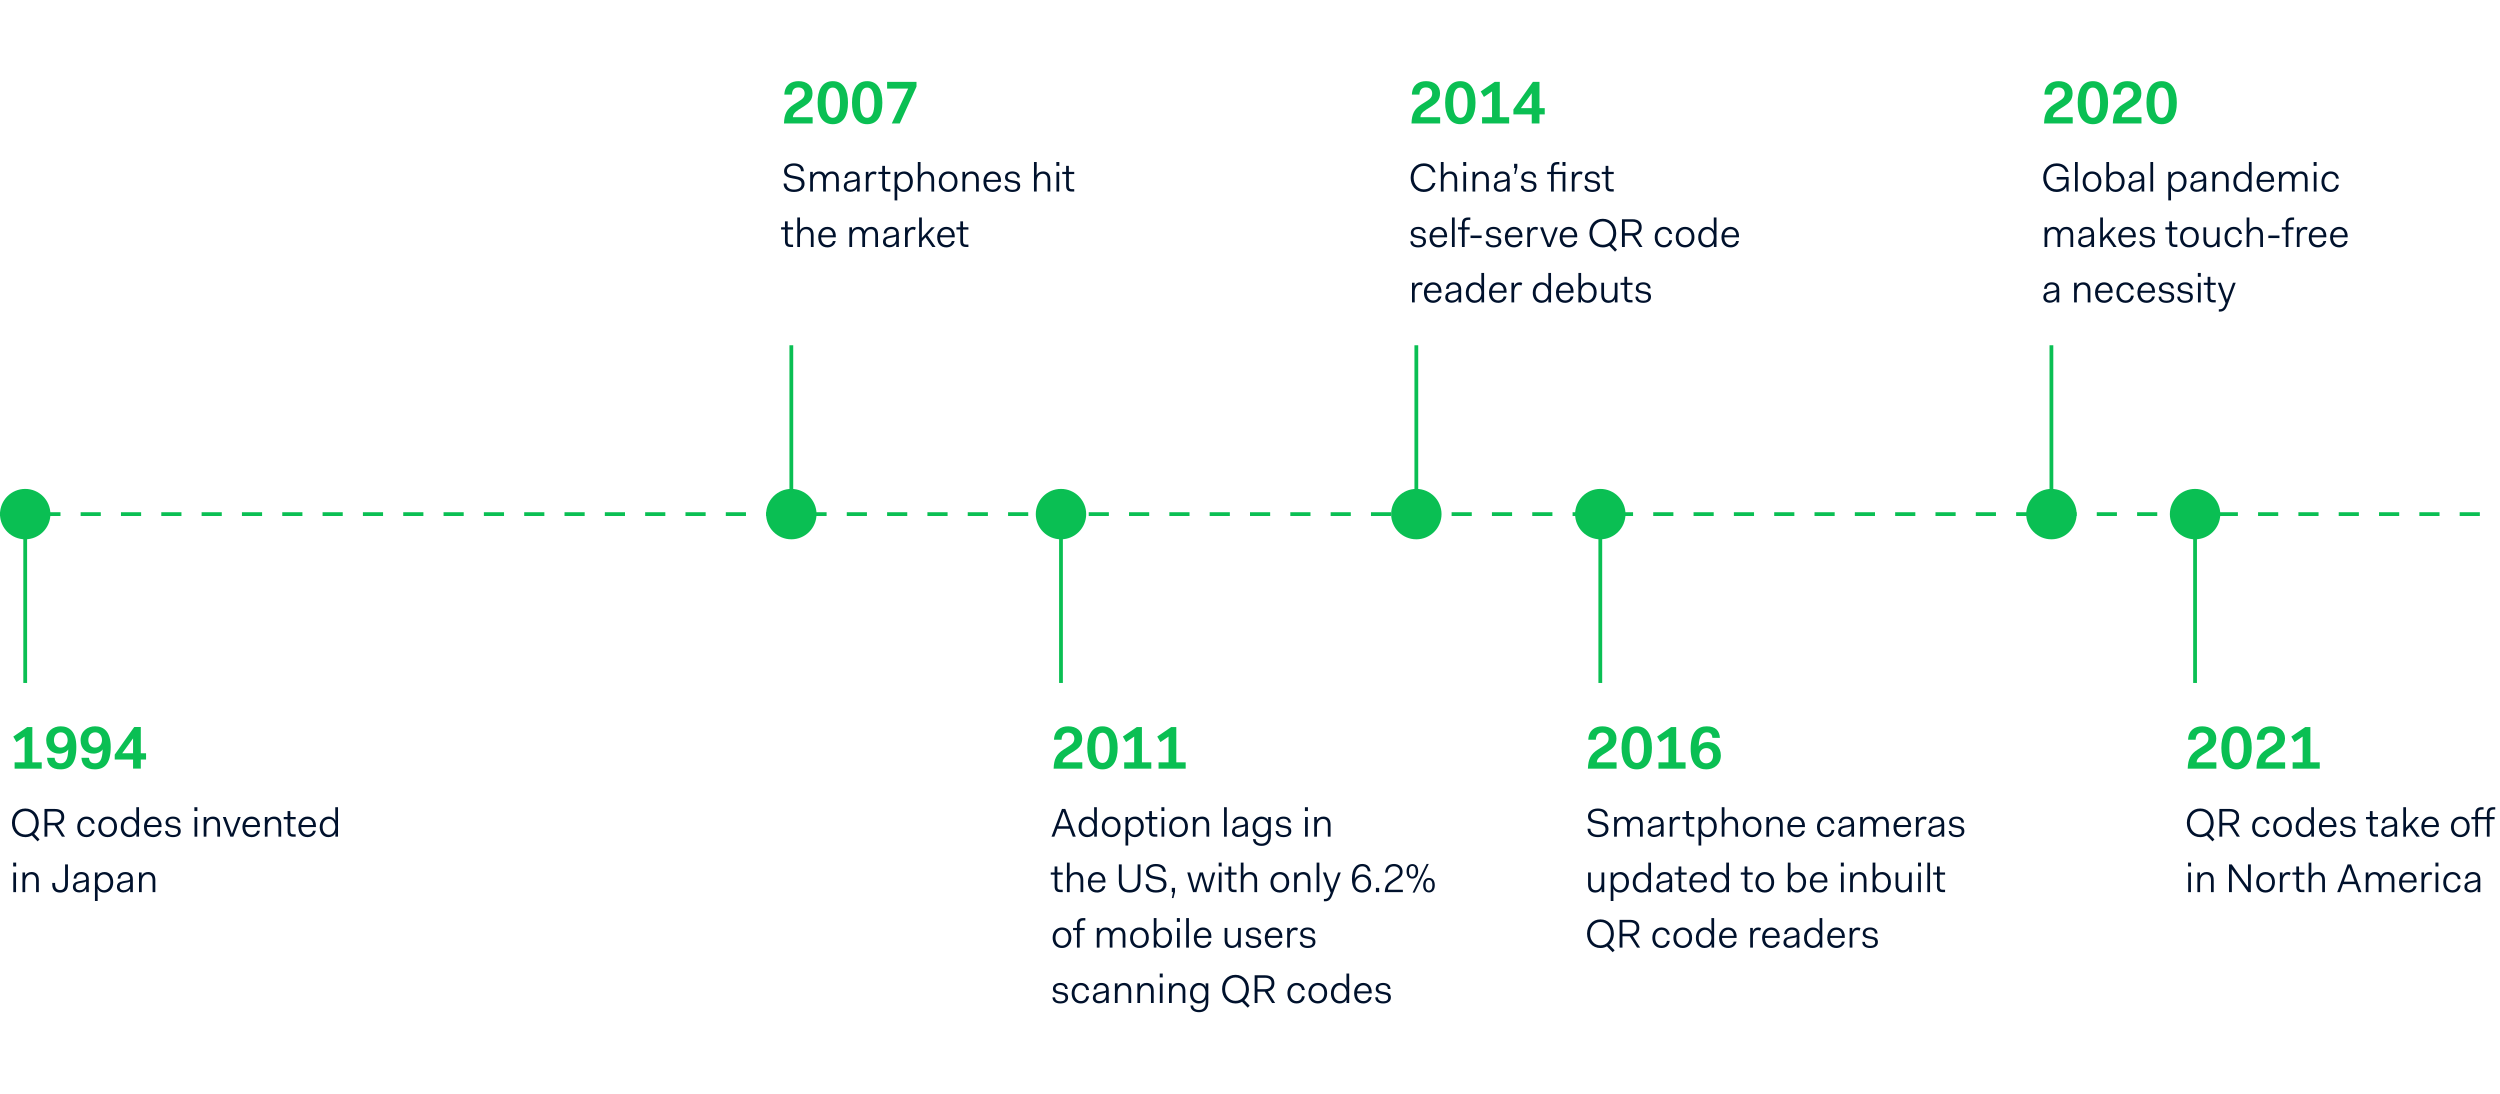<svg xmlns="http://www.w3.org/2000/svg" fill="none" viewBox="0 0 992 434"><path stroke="#0ABF53" stroke-dasharray="8 8" stroke-width="1.5" d="M0 204h992"/><circle cx="10" cy="204" r="10" fill="#0ABF53"/><path stroke="#0ABF53" stroke-width="1.5" d="M10 203.5V271"/><path fill="#0ABF53" d="m6.544 294.464 3.216-2.184v10.224H5.8V305h10.752v-2.496h-3.72v-14.016h-2.016l-5.544 3.792zm23.745 1.896c0-6.072-2.784-8.16-6.216-8.16-2.976 0-5.736 1.944-5.736 5.52 0 3.528 2.424 5.328 5.184 5.328 1.464 0 2.928-.648 3.576-1.68v.024c-.12 4.08-1.128 5.496-3.024 5.496-1.704 0-2.304-.96-2.4-2.184h-3c.192 2.784 1.728 4.584 5.304 4.584 3.864 0 6.312-2.28 6.312-8.928m-6.24.288c-1.512 0-2.64-1.152-2.64-2.976 0-1.992 1.2-3.072 2.736-3.072 1.56 0 2.664 1.2 2.688 3v.048c0 1.8-1.152 3-2.784 3m19.88-.288c0-6.072-2.784-8.16-6.216-8.16-2.976 0-5.736 1.944-5.736 5.52 0 3.528 2.424 5.328 5.184 5.328 1.464 0 2.928-.648 3.576-1.68v.024c-.12 4.08-1.128 5.496-3.024 5.496-1.704 0-2.304-.96-2.4-2.184h-3c.192 2.784 1.728 4.584 5.304 4.584 3.864 0 6.312-2.28 6.312-8.928m-6.24.288c-1.512 0-2.64-1.152-2.64-2.976 0-1.992 1.2-3.072 2.736-3.072 1.56 0 2.664 1.2 2.688 3v.048c0 1.8-1.152 3-2.784 3m7.833 4.752h7.272v3.6h3.072v-3.6h2.088v-2.496h-2.088v-10.416H53.25l-7.728 10.944zm2.976-2.496L52.794 293v5.904z"/><path fill="#00112C" d="M4.752 326.496c0 3.264 2.144 5.68 5.312 5.68.976 0 1.84-.24 2.592-.672l2.256 2.352.784-.784-2.128-2.208c1.136-1.024 1.808-2.56 1.808-4.368 0-3.264-2.192-5.68-5.312-5.68-3.184 0-5.312 2.416-5.312 5.68m1.184 0c0-2.64 1.648-4.64 4.128-4.64s4.128 2 4.128 4.64-1.648 4.64-4.128 4.64-4.128-2-4.128-4.64M17.659 332h1.136v-4.496h2.88L24.571 332h1.232l-2.912-4.592c1.712-.368 2.592-1.568 2.592-3.248 0-2-1.264-3.168-3.696-3.168H17.66zm4.176-10.016c1.648 0 2.512.832 2.512 2.176s-.848 2.352-2.512 2.352h-3.04v-4.528zm8.822 6.112c0 2.48 1.376 4.08 3.616 4.08 1.904 0 3.04-1.12 3.28-2.848h-1.088c-.208 1.152-.912 1.904-2.192 1.904-1.456 0-2.48-1.264-2.48-3.136s1.072-3.136 2.48-3.136c1.28 0 1.984.752 2.192 1.904h1.088c-.24-1.728-1.376-2.848-3.28-2.848-2.048 0-3.616 1.6-3.616 4.08m8.344 0c0 2.496 1.456 4.08 3.712 4.08 2.127 0 3.712-1.584 3.712-4.08s-1.456-4.08-3.712-4.08c-2.129 0-3.712 1.584-3.712 4.08m1.136 0c0-1.904 1.087-3.136 2.575-3.136 1.536 0 2.576 1.168 2.576 3.136 0 1.904-1.087 3.136-2.575 3.136-1.52 0-2.577-1.232-2.577-3.136m7.785.064c0 2.512 1.488 4.016 3.408 4.016 1.216 0 2.256-.496 2.752-1.584h.048V332h1.04v-11.712h-1.088v2.384c0 .384 0 2.16.048 2.912h-.048c-.496-1.072-1.44-1.568-2.656-1.568-1.936 0-3.504 1.632-3.504 4.144m1.136 0c0-1.968 1.104-3.2 2.512-3.2 1.376 0 2.432 1.104 2.512 2.992v.288c-.08 1.904-1.136 2.992-2.512 2.992-1.408 0-2.512-1.088-2.512-3.072m8.083-.064c0 2.48 1.296 4.08 3.648 4.08 1.744 0 3.04-1.136 3.248-2.544H62.95c-.176.896-.896 1.6-2.16 1.6-1.536 0-2.464-1.184-2.512-2.992v-.064h5.824v-.448c0-2.352-1.392-3.712-3.36-3.712-2.064 0-3.6 1.664-3.6 4.08m3.6-3.136c1.296 0 2.144.784 2.256 2.4h-4.656c.24-1.472 1.168-2.4 2.4-2.4m4.79 4.768c0 1.616 1.232 2.448 3.104 2.448 1.792 0 3.088-.768 3.088-2.368 0-1.424-.896-1.888-2.096-2.096l-1.44-.256c-.96-.176-1.424-.48-1.424-1.2 0-.912.784-1.392 1.872-1.392s1.872.56 1.872 1.568h1.04c0-1.616-1.328-2.416-2.912-2.416-1.664 0-2.928.864-2.928 2.336 0 1.424 1.12 1.84 2.144 2.016l1.44.256c.944.176 1.344.48 1.344 1.232 0 1.024-.704 1.472-2.032 1.472-1.072 0-2.032-.448-2.032-1.6zm11.607-7.904h1.184v-1.536h-1.184zM77.186 332h1.088v-7.808h-1.088zm3.64 0h1.089v-4.064c0-1.936 1.056-2.976 2.336-2.976 1.168 0 1.968.656 1.968 2.4V332h1.088v-4.784c0-2.352-1.296-3.2-2.832-3.2-1.152 0-2.096.48-2.56 1.456h-.048v-1.28h-1.04zm10.575 0h1.184l2.928-7.808h-1.088l-2.384 6.624h-.048l-2.4-6.624H88.41zm4.803-3.904c0 2.48 1.296 4.08 3.648 4.08 1.744 0 3.04-1.136 3.248-2.544h-1.088c-.176.896-.896 1.6-2.16 1.6-1.536 0-2.464-1.184-2.512-2.992v-.064h5.824v-.448c0-2.352-1.392-3.712-3.36-3.712-2.064 0-3.6 1.664-3.6 4.08m3.6-3.136c1.296 0 2.144.784 2.256 2.4h-4.656c.24-1.472 1.168-2.4 2.4-2.4m5.289 7.04h1.088v-4.064c0-1.936 1.056-2.976 2.335-2.976 1.169 0 1.969.656 1.969 2.4V332h1.088v-4.784c0-2.352-1.296-3.2-2.832-3.2-1.152 0-2.096.48-2.56 1.456h-.048v-1.28h-1.04zm9.02-2.24c0 1.536.72 2.24 2.192 2.24h1.024v-.944h-.88c-.88 0-1.248-.336-1.248-1.344v-4.64h2.128v-.88h-2.128v-2.368h-1.088v2.368h-1.536v.88h1.536zm4.294-1.664c0 2.48 1.296 4.08 3.648 4.08 1.744 0 3.04-1.136 3.248-2.544h-1.088c-.176.896-.896 1.6-2.16 1.6-1.536 0-2.464-1.184-2.512-2.992v-.064h5.824v-.448c0-2.352-1.392-3.712-3.36-3.712-2.064 0-3.6 1.664-3.6 4.08m3.6-3.136c1.296 0 2.144.784 2.256 2.4h-4.656c.24-1.472 1.168-2.4 2.4-2.4m4.869 3.2c0 2.512 1.488 4.016 3.408 4.016 1.216 0 2.256-.496 2.752-1.584h.048V332h1.04v-11.712h-1.088v2.384c0 .384 0 2.16.048 2.912h-.048c-.496-1.072-1.44-1.568-2.656-1.568-1.936 0-3.504 1.632-3.504 4.144m1.136 0c0-1.968 1.104-3.2 2.512-3.2 1.376 0 2.432 1.104 2.512 2.992v.288c-.08 1.904-1.136 2.992-2.512 2.992-1.408 0-2.512-1.088-2.512-3.072M5.232 343.824h1.184v-1.536H5.232zM5.28 354h1.088v-7.808H5.28zm3.64 0h1.089v-4.064c0-1.936 1.056-2.976 2.336-2.976 1.168 0 1.968.656 1.968 2.4V354H15.4v-4.784c0-2.352-1.296-3.2-2.832-3.2-1.152 0-2.096.48-2.56 1.456H9.96v-1.28H8.92zm11.816-3.088c0 2.336 1.296 3.264 3.12 3.264 1.792 0 3.104-.928 3.104-3.264v-7.92h-1.136v7.824c0 1.712-.864 2.368-1.968 2.368-1.152 0-1.984-.656-1.984-2.368v-.464h-1.136zm8.189 1.056c0 1.28.976 2.16 2.56 2.16 1.248 0 2.256-.624 2.704-1.52V354h1.04v-5.136c0-1.808-1.024-2.848-2.96-2.848-1.856 0-2.96 1.072-3.04 2.608h1.04c.08-1.088.784-1.712 2-1.712s1.872.704 1.872 1.808c0 .432-.24.512-1.056.64l-1.68.288c-1.728.304-2.48.96-2.48 2.32m5.216-1.36c0 1.76-1.136 2.624-2.576 2.624-1.008 0-1.552-.56-1.552-1.376 0-.88.512-1.264 1.584-1.44l1.648-.288c.432-.064.72-.192.896-.4zm4.618 4.912c0-.384 0-2.16-.048-2.912h.048c.496 1.088 1.44 1.568 2.656 1.568 1.936 0 3.504-1.632 3.504-4.144s-1.488-4.016-3.408-4.016c-1.216 0-2.256.48-2.752 1.568h-.048v-1.392h-1.04v11.328h1.088zm5.024-5.488c0 1.968-1.104 3.2-2.512 3.2s-2.512-1.152-2.512-3.136v-.144c.048-1.888 1.136-2.992 2.512-2.992 1.392 0 2.512 1.088 2.512 3.072m2.626 1.936c0 1.28.976 2.16 2.56 2.16 1.248 0 2.256-.624 2.704-1.52V354h1.04v-5.136c0-1.808-1.024-2.848-2.96-2.848-1.856 0-2.96 1.072-3.04 2.608h1.04c.08-1.088.784-1.712 2-1.712s1.872.704 1.872 1.808c0 .432-.24.512-1.056.64l-1.68.288c-1.728.304-2.48.96-2.48 2.32m5.216-1.36c0 1.76-1.136 2.624-2.576 2.624-1.008 0-1.552-.56-1.552-1.376 0-.88.512-1.264 1.584-1.44l1.648-.288c.432-.064.72-.192.896-.4zm3.53 3.392h1.088v-4.064c0-1.936 1.056-2.976 2.336-2.976 1.168 0 1.968.656 1.968 2.4V354h1.088v-4.784c0-2.352-1.296-3.2-2.832-3.2-1.152 0-2.096.48-2.56 1.456h-.048v-1.28h-1.04z"/><circle cx="314" cy="204" r="10" fill="#0ABF53" transform="rotate(-180 314 204)"/><path stroke="#0ABF53" stroke-width="1.5" d="M314 204.5V137"/><path fill="#0ABF53" d="M322.456 49v-2.496h-7.848c.072-.984.456-1.776 2.376-3.048l1.92-1.2c2.112-1.344 3.504-2.568 3.504-5.256 0-3-2.28-4.8-5.544-4.8-2.808 0-5.448 1.368-5.64 5.328h3c.096-1.896.96-2.832 2.592-2.832 1.728 0 2.472 1.128 2.472 2.376 0 1.56-.912 2.256-2.448 3.216l-1.896 1.2c-2.688 1.728-3.744 3.648-3.864 7.512zm8.001.288c4.32 0 6.024-3.744 6.024-8.544s-1.704-8.544-6.024-8.544-6.024 3.744-6.024 8.544 1.704 8.544 6.024 8.544m0-2.544c-1.896 0-2.856-1.992-2.856-6s.864-6 2.856-6c1.896 0 2.856 1.992 2.856 6s-.96 6-2.856 6m13.64 2.544c4.32 0 6.024-3.744 6.024-8.544s-1.704-8.544-6.024-8.544-6.024 3.744-6.024 8.544 1.704 8.544 6.024 8.544m0-2.544c-1.896 0-2.856-1.992-2.856-6s.864-6 2.856-6c1.896 0 2.856 1.992 2.856 6s-.96 6-2.856 6M353.85 49h3.168l6.648-14.616v-1.896h-11.664v2.664h8.352z"/><path fill="#00112C" d="M310.944 72.832c0 2.128 1.552 3.344 4.128 3.344 2.64 0 4.176-1.312 4.176-3.248 0-2.192-1.728-2.656-3.456-3.008l-.72-.128c-1.488-.256-2.816-.56-2.816-1.984 0-1.296 1.2-2.048 2.784-2.048 1.6 0 2.784.736 2.784 2.192h1.136c0-2.032-1.616-3.136-3.92-3.136-2.368 0-3.92 1.296-3.92 3.088 0 2.144 1.776 2.624 3.568 2.928l.72.128c1.424.256 2.656.608 2.656 2.016s-1.072 2.256-2.992 2.256c-1.856 0-2.992-.88-2.992-2.4zM321.483 76h1.088v-4.064c0-1.936 1.056-2.976 2.256-2.976 1.088 0 1.792.64 1.792 2.304V76h1.088v-4.048c0-1.968 1.056-2.992 2.256-2.992 1.152 0 1.792.64 1.792 2.304V76h1.088v-4.88c0-2.256-1.184-3.104-2.656-3.104-1.152 0-2.16.464-2.688 1.664-.432-1.2-1.36-1.664-2.448-1.664-1.072 0-2.016.48-2.48 1.456h-.048v-1.28h-1.04zm13.333-2.032c0 1.28.976 2.16 2.56 2.16 1.248 0 2.256-.624 2.704-1.52V76h1.04v-5.136c0-1.808-1.024-2.848-2.96-2.848-1.856 0-2.96 1.072-3.04 2.608h1.04c.08-1.088.784-1.712 2-1.712s1.872.704 1.872 1.808c0 .432-.24.512-1.056.64l-1.68.288c-1.728.304-2.48.96-2.48 2.32m5.216-1.36c0 1.76-1.136 2.624-2.576 2.624-1.008 0-1.552-.56-1.552-1.376 0-.88.512-1.264 1.584-1.44l1.648-.288c.432-.064.72-.192.896-.4zM343.561 76h1.088v-4.128c0-1.488.64-2.816 1.872-2.816.304 0 .608.064.976.256l.352-.976c-.384-.272-.768-.32-1.104-.32-1.008 0-1.728.56-2.096 1.456h-.048v-1.28h-1.04zm6.52-2.24c0 1.536.72 2.24 2.192 2.24h1.024v-.944h-.88c-.88 0-1.248-.336-1.248-1.344v-4.64h2.128v-.88h-2.128v-2.368h-1.088v2.368h-1.536v.88h1.536zm5.975 3.76c0-.384 0-2.16-.048-2.912h.048c.496 1.088 1.44 1.568 2.656 1.568 1.936 0 3.504-1.632 3.504-4.144s-1.488-4.016-3.408-4.016c-1.216 0-2.256.48-2.752 1.568h-.048v-1.392h-1.04V79.52h1.088zm5.024-5.488c0 1.968-1.104 3.2-2.512 3.2s-2.512-1.152-2.512-3.136v-.144c.048-1.888 1.136-2.992 2.512-2.992 1.392 0 2.512 1.088 2.512 3.072M364.186 76h1.088v-4.096c0-1.904 1.056-2.944 2.336-2.944 1.168 0 1.968.656 1.968 2.4V76h1.088v-4.784c0-2.352-1.296-3.2-2.832-3.2-1.152 0-2.096.48-2.56 1.456h-.048c.048-.768.048-2.448.048-2.848v-2.336h-1.088zm8.33-3.904c0 2.496 1.456 4.08 3.712 4.08 2.128 0 3.712-1.584 3.712-4.08s-1.456-4.08-3.712-4.08c-2.128 0-3.712 1.584-3.712 4.08m1.136 0c0-1.904 1.088-3.136 2.576-3.136 1.536 0 2.576 1.168 2.576 3.136 0 1.904-1.088 3.136-2.576 3.136-1.52 0-2.576-1.232-2.576-3.136M381.905 76h1.088v-4.064c0-1.936 1.056-2.976 2.336-2.976 1.168 0 1.968.656 1.968 2.4V76h1.088v-4.784c0-2.352-1.296-3.2-2.832-3.2-1.152 0-2.096.48-2.56 1.456h-.048v-1.28h-1.04zm8.33-3.904c0 2.48 1.296 4.08 3.648 4.08 1.744 0 3.04-1.136 3.248-2.544h-1.088c-.176.896-.896 1.6-2.16 1.6-1.536 0-2.464-1.184-2.512-2.992v-.064h5.824v-.448c0-2.352-1.392-3.712-3.36-3.712-2.064 0-3.6 1.664-3.6 4.08m3.6-3.136c1.296 0 2.144.784 2.256 2.4h-4.656c.24-1.472 1.168-2.4 2.4-2.4m4.789 4.768c0 1.616 1.232 2.448 3.104 2.448 1.792 0 3.088-.768 3.088-2.368 0-1.424-.896-1.888-2.096-2.096l-1.44-.256c-.96-.176-1.424-.48-1.424-1.2 0-.912.784-1.392 1.872-1.392s1.872.56 1.872 1.568h1.04c0-1.616-1.328-2.416-2.912-2.416-1.664 0-2.928.864-2.928 2.336 0 1.424 1.12 1.84 2.144 2.016l1.44.256c.944.176 1.344.48 1.344 1.232 0 1.024-.704 1.472-2.032 1.472-1.072 0-2.032-.448-2.032-1.6zM410.28 76h1.088v-4.096c0-1.904 1.056-2.944 2.336-2.944 1.168 0 1.968.656 1.968 2.4V76h1.088v-4.784c0-2.352-1.296-3.2-2.832-3.2-1.152 0-2.096.48-2.56 1.456h-.048c.048-.768.048-2.448.048-2.848v-2.336h-1.088zm8.874-10.176h1.184v-1.536h-1.184zM419.202 76h1.088v-7.808h-1.088zm3.833-2.24c0 1.536.72 2.24 2.192 2.24h1.024v-.944h-.88c-.88 0-1.248-.336-1.248-1.344v-4.64h2.128v-.88h-2.128v-2.368h-1.088v2.368h-1.537v.88h1.537zm-111.563 22c0 1.536.72 2.24 2.192 2.24h1.024v-.944h-.88c-.88 0-1.248-.336-1.248-1.344v-4.64h2.128v-.88h-2.128v-2.368h-1.088v2.368h-1.536v.88h1.536zm4.886 2.24h1.088v-4.096c0-1.904 1.056-2.944 2.336-2.944 1.168 0 1.968.656 1.968 2.4V98h1.088v-4.784c0-2.352-1.296-3.2-2.832-3.2-1.152 0-2.096.48-2.56 1.456h-.048c.048-.768.048-2.448.048-2.848v-2.336h-1.088zm8.33-3.904c0 2.48 1.296 4.08 3.648 4.08 1.744 0 3.04-1.136 3.248-2.544h-1.088c-.176.896-.896 1.6-2.16 1.6-1.536 0-2.464-1.184-2.512-2.992v-.064h5.824v-.448c0-2.352-1.392-3.712-3.36-3.712-2.064 0-3.6 1.664-3.6 4.08m3.6-3.136c1.296 0 2.144.784 2.256 2.4h-4.656c.24-1.472 1.168-2.4 2.4-2.4M337.03 98h1.088v-4.064c0-1.936 1.056-2.976 2.256-2.976 1.088 0 1.792.64 1.792 2.304V98h1.088v-4.048c0-1.968 1.056-2.992 2.256-2.992 1.152 0 1.792.64 1.792 2.304V98h1.088v-4.88c0-2.256-1.184-3.104-2.656-3.104-1.152 0-2.16.464-2.688 1.664-.432-1.2-1.36-1.664-2.448-1.664-1.072 0-2.016.48-2.48 1.456h-.048v-1.28h-1.04zm13.333-2.032c0 1.28.976 2.16 2.56 2.16 1.248 0 2.256-.624 2.704-1.52V98h1.04v-5.136c0-1.808-1.024-2.848-2.96-2.848-1.856 0-2.96 1.072-3.04 2.608h1.04c.08-1.088.784-1.712 2-1.712s1.872.704 1.872 1.808c0 .432-.24.512-1.056.64l-1.68.288c-1.728.304-2.48.96-2.48 2.32m5.216-1.36c0 1.76-1.136 2.624-2.576 2.624-1.008 0-1.552-.56-1.552-1.376 0-.88.512-1.264 1.584-1.44l1.648-.288c.432-.064.72-.192.896-.4zM359.108 98h1.088v-4.128c0-1.488.64-2.816 1.872-2.816.304 0 .608.064.976.256l.352-.976c-.384-.272-.768-.32-1.104-.32-1.008 0-1.728.56-2.096 1.456h-.048v-1.28h-1.04zm5.594 0h1.088v-2.272l1.456-1.584L369.934 98h1.296l-3.248-4.656 2.912-3.152h-1.296l-3.808 4.224v-8.128h-1.088zm7.174-3.904c0 2.48 1.296 4.08 3.648 4.08 1.744 0 3.04-1.136 3.248-2.544h-1.088c-.176.896-.896 1.6-2.16 1.6-1.536 0-2.464-1.184-2.512-2.992v-.064h5.824v-.448c0-2.352-1.392-3.712-3.36-3.712-2.064 0-3.6 1.664-3.6 4.08m3.6-3.136c1.296 0 2.144.784 2.256 2.4h-4.656c.24-1.472 1.168-2.4 2.4-2.4m5.574 4.8c0 1.536.72 2.24 2.192 2.24h1.024v-.944h-.88c-.88 0-1.248-.336-1.248-1.344v-4.64h2.128v-.88h-2.128v-2.368h-1.088v2.368h-1.536v.88h1.536z"/><circle cx="421" cy="204" r="10" fill="#0ABF53"/><path stroke="#0ABF53" stroke-width="1.5" d="M421 203.5V271"/><path fill="#0ABF53" d="M429.456 305v-2.496h-7.848c.072-.984.456-1.776 2.376-3.048l1.92-1.2c2.112-1.344 3.504-2.568 3.504-5.256 0-3-2.28-4.8-5.544-4.8-2.808 0-5.448 1.368-5.64 5.328h3c.096-1.896.96-2.832 2.592-2.832 1.728 0 2.472 1.128 2.472 2.376 0 1.56-.912 2.256-2.448 3.216l-1.896 1.2c-2.688 1.728-3.744 3.648-3.864 7.512zm8.001.288c4.32 0 6.024-3.744 6.024-8.544s-1.704-8.544-6.024-8.544-6.024 3.744-6.024 8.544 1.704 8.544 6.024 8.544m0-2.544c-1.896 0-2.856-1.992-2.856-6s.864-6 2.856-6c1.896 0 2.856 1.992 2.856 6s-.96 6-2.856 6m9.368-8.28 3.216-2.184v10.224h-3.96V305h10.752v-2.496h-3.72v-14.016h-2.016l-5.544 3.792zm13.641 0 3.216-2.184v10.224h-3.96V305h10.752v-2.496h-3.72v-14.016h-2.016l-5.544 3.792z"/><path fill="#00112C" d="M417.24 332h1.136l1.168-3.168h4.96l1.168 3.168h1.184l-4.144-11.008h-1.328zm2.656-4.144 2.096-5.68h.064l2.08 5.68zm8.089.304c0 2.512 1.488 4.016 3.408 4.016 1.216 0 2.256-.496 2.752-1.584h.048V332h1.04v-11.712h-1.088v2.384c0 .384 0 2.16.048 2.912h-.048c-.496-1.072-1.44-1.568-2.656-1.568-1.936 0-3.504 1.632-3.504 4.144m1.136 0c0-1.968 1.104-3.2 2.512-3.2 1.376 0 2.432 1.104 2.512 2.992v.288c-.08 1.904-1.136 2.992-2.512 2.992-1.408 0-2.512-1.088-2.512-3.072m8.083-.064c0 2.496 1.456 4.08 3.712 4.08 2.128 0 3.712-1.584 3.712-4.08s-1.456-4.08-3.712-4.08c-2.128 0-3.712 1.584-3.712 4.08m1.136 0c0-1.904 1.088-3.136 2.576-3.136 1.536 0 2.576 1.168 2.576 3.136 0 1.904-1.088 3.136-2.576 3.136-1.52 0-2.576-1.232-2.576-3.136m9.341 5.424c0-.384 0-2.16-.048-2.912h.048c.496 1.088 1.44 1.568 2.656 1.568 1.936 0 3.504-1.632 3.504-4.144s-1.488-4.016-3.408-4.016c-1.216 0-2.256.48-2.752 1.568h-.048v-1.392h-1.04v11.328h1.088zm5.024-5.488c0 1.968-1.104 3.2-2.512 3.2s-2.512-1.152-2.512-3.136v-.144c.048-1.888 1.136-2.992 2.512-2.992 1.392 0 2.512 1.088 2.512 3.072m3.298 1.728c0 1.536.72 2.24 2.192 2.24h1.024v-.944h-.88c-.88 0-1.248-.336-1.248-1.344v-4.64h2.128v-.88h-2.128v-2.368h-1.088v2.368h-1.536v.88h1.536zm4.838-7.936h1.184v-1.536h-1.184zm.048 10.176h1.088v-7.808h-1.088zm3.049-3.904c0 2.496 1.456 4.08 3.712 4.08 2.128 0 3.712-1.584 3.712-4.08s-1.456-4.08-3.712-4.08c-2.128 0-3.712 1.584-3.712 4.08m1.136 0c0-1.904 1.088-3.136 2.576-3.136 1.536 0 2.576 1.168 2.576 3.136 0 1.904-1.088 3.136-2.576 3.136-1.52 0-2.576-1.232-2.576-3.136m8.253 3.904h1.088v-4.064c0-1.936 1.056-2.976 2.336-2.976 1.168 0 1.968.656 1.968 2.4V332h1.088v-4.784c0-2.352-1.296-3.2-2.832-3.2-1.152 0-2.096.48-2.56 1.456h-.048v-1.28h-1.04zm12.375 0h1.088v-11.712h-1.088zm3.161-2.032c0 1.28.976 2.16 2.56 2.16 1.248 0 2.256-.624 2.704-1.52V332h1.04v-5.136c0-1.808-1.024-2.848-2.96-2.848-1.856 0-2.96 1.072-3.04 2.608h1.04c.08-1.088.784-1.712 2-1.712s1.872.704 1.872 1.808c0 .432-.24.512-1.056.64l-1.68.288c-1.728.304-2.48.96-2.48 2.32m5.216-1.36c0 1.76-1.136 2.624-2.576 2.624-1.008 0-1.552-.56-1.552-1.376 0-.88.512-1.264 1.584-1.44l1.648-.288c.432-.064.72-.192.896-.4zm3.129 4.352c0 1.744 1.44 2.688 3.36 2.688 2.048 0 3.696-1.04 3.696-3.984v-7.472h-1.04v1.392h-.048c-.496-1.072-1.44-1.568-2.656-1.568-1.936 0-3.504 1.632-3.504 4.144s1.488 4.016 3.408 4.016c1.216 0 2.24-.48 2.752-1.568h.048v1.056c0 2.304-1.184 3.088-2.656 3.088-1.36 0-2.32-.656-2.32-1.792zm.944-4.8c0-1.968 1.104-3.2 2.512-3.2 1.376 0 2.432 1.104 2.512 2.992v.288c-.08 1.904-1.136 2.992-2.512 2.992-1.408 0-2.512-1.088-2.512-3.072m8.035 1.568c0 1.616 1.232 2.448 3.104 2.448 1.792 0 3.088-.768 3.088-2.368 0-1.424-.896-1.888-2.096-2.096l-1.44-.256c-.96-.176-1.424-.48-1.424-1.2 0-.912.784-1.392 1.872-1.392s1.872.56 1.872 1.568h1.04c0-1.616-1.328-2.416-2.912-2.416-1.664 0-2.928.864-2.928 2.336 0 1.424 1.12 1.84 2.144 2.016l1.44.256c.944.176 1.344.48 1.344 1.232 0 1.024-.704 1.472-2.032 1.472-1.072 0-2.032-.448-2.032-1.6zm11.608-7.904h1.184v-1.536h-1.184zm.048 10.176h1.088v-7.808h-1.088zm3.64 0h1.088v-4.064c0-1.936 1.056-2.976 2.336-2.976 1.168 0 1.968.656 1.968 2.4V332h1.088v-4.784c0-2.352-1.296-3.2-2.832-3.2-1.152 0-2.096.48-2.56 1.456h-.048v-1.28h-1.04zm-103.011 19.76c0 1.536.72 2.24 2.192 2.24h1.024v-.944h-.88c-.88 0-1.248-.336-1.248-1.344v-4.64h2.128v-.88h-2.128v-2.368h-1.088v2.368h-1.536v.88h1.536zm4.886 2.24h1.088v-4.096c0-1.904 1.056-2.944 2.336-2.944 1.168 0 1.968.656 1.968 2.4V354h1.088v-4.784c0-2.352-1.296-3.2-2.832-3.2-1.152 0-2.096.48-2.56 1.456h-.048c.048-.768.048-2.448.048-2.848v-2.336h-1.088zm8.33-3.904c0 2.48 1.296 4.08 3.648 4.08 1.744 0 3.04-1.136 3.248-2.544h-1.088c-.176.896-.896 1.6-2.16 1.6-1.536 0-2.464-1.184-2.512-2.992v-.064h5.824v-.448c0-2.352-1.392-3.712-3.36-3.712-2.064 0-3.6 1.664-3.6 4.08m3.6-3.136c1.296 0 2.144.784 2.256 2.4h-4.656c.24-1.472 1.168-2.4 2.4-2.4m8.678 2.704c0 3.2 1.76 4.512 4.288 4.512s4.288-1.312 4.288-4.512v-6.672h-1.136v6.672c0 2.256-1.088 3.472-3.152 3.472s-3.152-1.216-3.152-3.472v-6.672h-1.136zm10.603 1.168c0 2.128 1.552 3.344 4.128 3.344 2.64 0 4.176-1.312 4.176-3.248 0-2.192-1.728-2.656-3.456-3.008l-.72-.128c-1.488-.256-2.816-.56-2.816-1.984 0-1.296 1.2-2.048 2.784-2.048 1.6 0 2.784.736 2.784 2.192h1.136c0-2.032-1.616-3.136-3.92-3.136-2.368 0-3.92 1.296-3.92 3.088 0 2.144 1.776 2.624 3.568 2.928l.72.128c1.424.256 2.656.608 2.656 2.016s-1.072 2.256-2.992 2.256c-1.856 0-2.992-.88-2.992-2.4zM465.495 354l-.512 2.352h.64l.624-2.448v-1.6h-1.28V354zm7.922 0h1.312l1.904-6.72h.048l1.904 6.72h1.312l2.32-7.808h-1.088l-1.808 6.672h-.064l-1.936-6.672h-1.28l-1.936 6.672h-.064l-1.808-6.672h-1.136zm10.159-10.176h1.184v-1.536h-1.184zm.048 10.176h1.088v-7.808h-1.088zm3.832-2.24c0 1.536.72 2.24 2.192 2.24h1.024v-.944h-.88c-.88 0-1.248-.336-1.248-1.344v-4.64h2.128v-.88h-2.128v-2.368h-1.088v2.368h-1.536v.88h1.536zm4.887 2.24h1.088v-4.096c0-1.904 1.056-2.944 2.335-2.944 1.169 0 1.969.656 1.969 2.4V354h1.088v-4.784c0-2.352-1.296-3.2-2.832-3.2-1.152 0-2.096.48-2.56 1.456h-.048c.048-.768.048-2.448.048-2.848v-2.336h-1.088zm11.783-3.904c0 2.496 1.456 4.08 3.712 4.08 2.128 0 3.712-1.584 3.712-4.08s-1.456-4.08-3.712-4.08c-2.128 0-3.712 1.584-3.712 4.08m1.136 0c0-1.904 1.088-3.136 2.576-3.136 1.536 0 2.576 1.168 2.576 3.136 0 1.904-1.088 3.136-2.576 3.136-1.52 0-2.576-1.232-2.576-3.136m8.252 3.904h1.088v-4.064c0-1.936 1.056-2.976 2.336-2.976 1.168 0 1.968.656 1.968 2.4V354h1.088v-4.784c0-2.352-1.296-3.2-2.832-3.2-1.152 0-2.096.48-2.56 1.456h-.048v-1.28h-1.04zm8.922 0h1.088v-11.712h-1.088zm2.889 2.704v.928h.624c1.488 0 2.224-1.152 2.656-2.304l3.424-9.136h-1.088l-2.384 6.624h-.048l-2.4-6.624h-1.184l3.072 8.048-.288.784c-.384 1.088-.976 1.68-1.952 1.68zm11.132-7.952c0 4 1.776 5.424 3.952 5.424 1.92 0 3.664-1.328 3.664-3.648 0-2.128-1.392-3.568-3.456-3.568-1.328 0-2.592.704-3.024 1.808v-.016c0-3.696 1.392-4.992 2.928-4.992 1.408 0 2.08.864 2.208 1.984h1.088c-.208-1.712-1.232-2.928-3.296-2.928-2.096 0-4.064 1.536-4.064 5.936m1.344 1.904c0-1.648 1.136-2.752 2.672-2.752 1.424 0 2.512 1.072 2.512 2.624 0 1.728-1.152 2.704-2.624 2.704s-2.56-1.104-2.56-2.576m8.166 3.344h1.28v-1.696h-1.28zm10.693 0v-.944h-5.936c.048-1.056.464-1.888 2.112-2.992l1.216-.8c1.184-.768 2.496-1.456 2.496-3.36 0-1.936-1.44-3.088-3.392-3.088-1.728 0-3.392.816-3.52 3.424h.992c.112-1.728 1.056-2.48 2.528-2.48 1.536 0 2.304 1.024 2.304 2.144 0 1.424-.944 1.904-2.096 2.672l-1.216.8c-1.712 1.104-2.576 2.16-2.656 4.624zm3.765-5.376c1.6 0 2.304-1.28 2.304-2.88s-.704-2.88-2.304-2.88c-1.584 0-2.304 1.28-2.304 2.88s.72 2.88 2.304 2.88m0-.752c-.896 0-1.36-.8-1.36-2.128s.464-2.128 1.36-2.128c.912 0 1.36.8 1.36 2.128s-.464 2.128-1.36 2.128m.928 6.32 5.584-11.392h-.848l-5.584 11.392zm5.664-.064c1.6 0 2.304-1.28 2.304-2.88s-.704-2.88-2.304-2.88c-1.584 0-2.304 1.28-2.304 2.88s.72 2.88 2.304 2.88m0-.752c-.896 0-1.36-.8-1.36-2.128s.464-2.128 1.36-2.128c.912 0 1.36.8 1.36 2.128s-.464 2.128-1.36 2.128m-149.329 18.72c0 2.496 1.456 4.08 3.712 4.08 2.128 0 3.712-1.584 3.712-4.08s-1.456-4.08-3.712-4.08c-2.128 0-3.712 1.584-3.712 4.08m1.136 0c0-1.904 1.088-3.136 2.576-3.136 1.536 0 2.576 1.168 2.576 3.136 0 1.904-1.088 3.136-2.576 3.136-1.52 0-2.576-1.232-2.576-3.136m8.51 3.904h1.088v-6.928h1.984v-.88h-1.984v-1.328c0-1.104.4-1.632 1.488-1.632h.752v-.944h-.848c-1.616 0-2.48.816-2.48 2.528v1.376h-1.552v.88h1.552zm7.868 0h1.088v-4.064c0-1.936 1.056-2.976 2.256-2.976 1.088 0 1.792.64 1.792 2.304V376h1.088v-4.048c0-1.968 1.056-2.992 2.256-2.992 1.152 0 1.792.64 1.792 2.304V376h1.088v-4.88c0-2.256-1.184-3.104-2.656-3.104-1.152 0-2.16.464-2.688 1.664-.432-1.2-1.36-1.664-2.448-1.664-1.072 0-2.016.48-2.48 1.456h-.048v-1.28h-1.04zm13.22-3.904c0 2.496 1.456 4.08 3.712 4.08 2.128 0 3.712-1.584 3.712-4.08s-1.456-4.08-3.712-4.08c-2.128 0-3.712 1.584-3.712 4.08m1.136 0c0-1.904 1.088-3.136 2.576-3.136 1.536 0 2.576 1.168 2.576 3.136 0 1.904-1.088 3.136-2.576 3.136-1.52 0-2.576-1.232-2.576-3.136m8.253 3.904h1.04v-1.392h.048c.496 1.088 1.44 1.568 2.656 1.568 1.936 0 3.504-1.632 3.504-4.144s-1.488-4.016-3.408-4.016c-1.216 0-2.256.48-2.752 1.568h-.048c.048-.752.048-2.528.048-2.912v-2.384h-1.088zm1.088-4.048c.048-1.888 1.136-2.992 2.512-2.992 1.392 0 2.512 1.088 2.512 3.072 0 1.968-1.104 3.2-2.512 3.2s-2.512-1.152-2.512-3.136zm8.083-6.128h1.184v-1.536h-1.184zM467.03 376h1.088v-7.808h-1.088zm3.641 0h1.088v-11.712h-1.088zm3.048-3.904c0 2.48 1.296 4.08 3.648 4.08 1.744 0 3.04-1.136 3.248-2.544h-1.088c-.176.896-.896 1.6-2.16 1.6-1.536 0-2.464-1.184-2.512-2.992v-.064h5.824v-.448c0-2.352-1.392-3.712-3.36-3.712-2.064 0-3.6 1.664-3.6 4.08m3.6-3.136c1.296 0 2.144.784 2.256 2.4h-4.656c.24-1.472 1.168-2.4 2.4-2.4m8.614 4.016c0 2.352 1.28 3.2 2.816 3.2 1.104 0 2.016-.448 2.512-1.456h.048V376h1.04v-7.808h-1.088v4.048c0 1.968-1.008 2.992-2.288 2.992-1.152 0-1.952-.656-1.952-2.4v-4.64h-1.088zm8.332.752c0 1.616 1.232 2.448 3.104 2.448 1.792 0 3.088-.768 3.088-2.368 0-1.424-.896-1.888-2.096-2.096l-1.44-.256c-.96-.176-1.424-.48-1.424-1.2 0-.912.784-1.392 1.872-1.392s1.872.56 1.872 1.568h1.04c0-1.616-1.328-2.416-2.912-2.416-1.664 0-2.928.864-2.928 2.336 0 1.424 1.12 1.84 2.144 2.016l1.44.256c.944.176 1.344.48 1.344 1.232 0 1.024-.704 1.472-2.032 1.472-1.072 0-2.032-.448-2.032-1.6zm7.611-1.632c0 2.48 1.296 4.08 3.648 4.08 1.744 0 3.04-1.136 3.248-2.544h-1.088c-.176.896-.896 1.6-2.16 1.6-1.536 0-2.464-1.184-2.512-2.992v-.064h5.824v-.448c0-2.352-1.392-3.712-3.36-3.712-2.064 0-3.6 1.664-3.6 4.08m3.6-3.136c1.296 0 2.144.784 2.256 2.4h-4.656c.24-1.472 1.168-2.4 2.4-2.4m5.288 7.04h1.088v-4.128c0-1.488.64-2.816 1.872-2.816.304 0 .608.064.976.256l.352-.976c-.384-.272-.768-.32-1.104-.32-1.008 0-1.728.56-2.096 1.456h-.048v-1.28h-1.04zm5.017-2.272c0 1.616 1.232 2.448 3.104 2.448 1.792 0 3.088-.768 3.088-2.368 0-1.424-.896-1.888-2.096-2.096l-1.44-.256c-.96-.176-1.424-.48-1.424-1.2 0-.912.784-1.392 1.872-1.392s1.872.56 1.872 1.568h1.04c0-1.616-1.328-2.416-2.912-2.416-1.664 0-2.928.864-2.928 2.336 0 1.424 1.12 1.84 2.144 2.016l1.44.256c.944.176 1.344.48 1.344 1.232 0 1.024-.704 1.472-2.032 1.472-1.072 0-2.032-.448-2.032-1.6zm-98.141 22c0 1.616 1.232 2.448 3.104 2.448 1.792 0 3.088-.768 3.088-2.368 0-1.424-.896-1.888-2.096-2.096l-1.44-.256c-.96-.176-1.424-.48-1.424-1.2 0-.912.784-1.392 1.872-1.392s1.872.56 1.872 1.568h1.04c0-1.616-1.328-2.416-2.912-2.416-1.664 0-2.928.864-2.928 2.336 0 1.424 1.12 1.84 2.144 2.016l1.44.256c.944.176 1.344.48 1.344 1.232 0 1.024-.704 1.472-2.032 1.472-1.072 0-2.032-.448-2.032-1.6zm7.611-1.632c0 2.48 1.376 4.08 3.616 4.08 1.904 0 3.04-1.12 3.28-2.848h-1.088c-.208 1.152-.912 1.904-2.192 1.904-1.456 0-2.48-1.264-2.48-3.136s1.072-3.136 2.48-3.136c1.28 0 1.984.752 2.192 1.904h1.088c-.24-1.728-1.376-2.848-3.28-2.848-2.048 0-3.616 1.6-3.616 4.08m8.393 1.872c0 1.28.976 2.16 2.56 2.16 1.248 0 2.256-.624 2.704-1.52V398h1.04v-5.136c0-1.808-1.024-2.848-2.96-2.848-1.856 0-2.96 1.072-3.04 2.608h1.04c.08-1.088.784-1.712 2-1.712s1.872.704 1.872 1.808c0 .432-.24.512-1.056.64l-1.68.288c-1.728.304-2.48.96-2.48 2.32m5.216-1.36c0 1.76-1.136 2.624-2.576 2.624-1.008 0-1.552-.56-1.552-1.376 0-.88.512-1.264 1.584-1.44l1.648-.288c.432-.064.72-.192.896-.4zm3.529 3.392h1.088v-4.064c0-1.936 1.056-2.976 2.336-2.976 1.168 0 1.968.656 1.968 2.4V398h1.088v-4.784c0-2.352-1.296-3.2-2.832-3.2-1.152 0-2.096.48-2.56 1.456h-.048v-1.28h-1.04zm8.922 0h1.088v-4.064c0-1.936 1.056-2.976 2.336-2.976 1.168 0 1.968.656 1.968 2.4V398h1.088v-4.784c0-2.352-1.296-3.2-2.832-3.2-1.152 0-2.096.48-2.56 1.456h-.048v-1.28h-1.04zm8.874-10.176h1.184v-1.536h-1.184zm.048 10.176h1.088v-7.808h-1.088zm3.641 0h1.088v-4.064c0-1.936 1.056-2.976 2.336-2.976 1.168 0 1.968.656 1.968 2.4V398h1.088v-4.784c0-2.352-1.296-3.2-2.832-3.2-1.152 0-2.096.48-2.56 1.456h-.048v-1.28h-1.04zm8.522.96c0 1.744 1.44 2.688 3.36 2.688 2.048 0 3.696-1.04 3.696-3.984v-7.472h-1.04v1.392h-.048c-.496-1.072-1.44-1.568-2.656-1.568-1.936 0-3.504 1.632-3.504 4.144s1.488 4.016 3.408 4.016c1.216 0 2.24-.48 2.752-1.568h.048v1.056c0 2.304-1.184 3.088-2.656 3.088-1.36 0-2.32-.656-2.32-1.792zm.944-4.8c0-1.968 1.104-3.2 2.512-3.2 1.376 0 2.432 1.104 2.512 2.992v.288c-.08 1.904-1.136 2.992-2.512 2.992-1.408 0-2.512-1.088-2.512-3.072m11.6-1.664c0 3.264 2.144 5.68 5.312 5.68.976 0 1.84-.24 2.592-.672l2.256 2.352.784-.784-2.128-2.208c1.136-1.024 1.808-2.56 1.808-4.368 0-3.264-2.192-5.68-5.312-5.68-3.184 0-5.312 2.416-5.312 5.68m1.184 0c0-2.64 1.648-4.64 4.128-4.64s4.128 2 4.128 4.64-1.648 4.64-4.128 4.64-4.128-2-4.128-4.64M497.847 398h1.136v-4.496h2.88l2.896 4.496h1.232l-2.912-4.592c1.712-.368 2.592-1.568 2.592-3.248 0-2-1.264-3.168-3.696-3.168h-4.128zm4.176-10.016c1.648 0 2.512.832 2.512 2.176s-.848 2.352-2.512 2.352h-3.04v-4.528zm8.821 6.112c0 2.48 1.376 4.08 3.616 4.08 1.904 0 3.04-1.12 3.28-2.848h-1.088c-.208 1.152-.912 1.904-2.192 1.904-1.456 0-2.48-1.264-2.48-3.136s1.072-3.136 2.48-3.136c1.28 0 1.984.752 2.192 1.904h1.088c-.24-1.728-1.376-2.848-3.28-2.848-2.048 0-3.616 1.6-3.616 4.08m8.344 0c0 2.496 1.456 4.08 3.712 4.08 2.128 0 3.712-1.584 3.712-4.08s-1.456-4.08-3.712-4.08c-2.128 0-3.712 1.584-3.712 4.08m1.136 0c0-1.904 1.088-3.136 2.576-3.136 1.536 0 2.576 1.168 2.576 3.136 0 1.904-1.088 3.136-2.576 3.136-1.52 0-2.576-1.232-2.576-3.136m7.786.064c0 2.512 1.488 4.016 3.408 4.016 1.216 0 2.256-.496 2.752-1.584h.048V398h1.04v-11.712h-1.088v2.384c0 .384 0 2.16.048 2.912h-.048c-.496-1.072-1.44-1.568-2.656-1.568-1.936 0-3.504 1.632-3.504 4.144m1.136 0c0-1.968 1.104-3.2 2.512-3.2 1.376 0 2.432 1.104 2.512 2.992v.288c-.08 1.904-1.136 2.992-2.512 2.992-1.408 0-2.512-1.088-2.512-3.072m8.083-.064c0 2.48 1.296 4.08 3.648 4.08 1.744 0 3.04-1.136 3.248-2.544h-1.088c-.176.896-.896 1.6-2.16 1.6-1.536 0-2.464-1.184-2.512-2.992v-.064h5.824v-.448c0-2.352-1.392-3.712-3.36-3.712-2.064 0-3.6 1.664-3.6 4.08m3.6-3.136c1.296 0 2.144.784 2.256 2.4h-4.656c.24-1.472 1.168-2.4 2.4-2.4m4.789 4.768c0 1.616 1.232 2.448 3.104 2.448 1.792 0 3.088-.768 3.088-2.368 0-1.424-.896-1.888-2.096-2.096l-1.44-.256c-.96-.176-1.424-.48-1.424-1.2 0-.912.784-1.392 1.872-1.392s1.872.56 1.872 1.568h1.04c0-1.616-1.328-2.416-2.912-2.416-1.664 0-2.928.864-2.928 2.336 0 1.424 1.12 1.84 2.144 2.016l1.44.256c.944.176 1.344.48 1.344 1.232 0 1.024-.704 1.472-2.032 1.472-1.072 0-2.032-.448-2.032-1.6z"/><circle cx="562" cy="204" r="10" fill="#0ABF53" transform="rotate(-180 562 204)"/><path stroke="#0ABF53" stroke-width="1.5" d="M562 204.5V137"/><path fill="#0ABF53" d="M571.456 49v-2.496h-7.848c.072-.984.456-1.776 2.376-3.048l1.92-1.2c2.112-1.344 3.504-2.568 3.504-5.256 0-3-2.28-4.8-5.544-4.8-2.808 0-5.448 1.368-5.64 5.328h3c.096-1.896.96-2.832 2.592-2.832 1.728 0 2.472 1.128 2.472 2.376 0 1.56-.912 2.256-2.448 3.216l-1.896 1.2c-2.688 1.728-3.744 3.648-3.864 7.512zm8.001.288c4.32 0 6.024-3.744 6.024-8.544s-1.704-8.544-6.024-8.544-6.024 3.744-6.024 8.544 1.704 8.544 6.024 8.544m0-2.544c-1.896 0-2.856-1.992-2.856-6s.864-6 2.856-6c1.896 0 2.856 1.992 2.856 6s-.96 6-2.856 6m9.368-8.28 3.216-2.184v10.224h-3.96V49h10.752v-2.496h-3.72V32.488h-2.016l-5.544 3.792zm11.697 6.936h7.272V49h3.072v-3.6h2.088v-2.496h-2.088V32.488h-2.616l-7.728 10.944zm2.976-2.496L607.794 37v5.904z"/><path fill="#00112C" d="M559.752 70.496c0 3.264 2.096 5.68 5.184 5.68 2.544 0 4.16-1.456 4.672-3.568h-1.168c-.464 1.6-1.568 2.528-3.504 2.528-2.384 0-4-2.032-4-4.64 0-2.64 1.6-4.64 4.048-4.64 1.872 0 3.008.928 3.456 2.528h1.168c-.48-2.112-2.096-3.568-4.624-3.568-3.136 0-5.232 2.464-5.232 5.68M571.733 76h1.088v-4.096c0-1.904 1.056-2.944 2.336-2.944 1.168 0 1.968.656 1.968 2.4V76h1.088v-4.784c0-2.352-1.296-3.2-2.832-3.2-1.152 0-2.096.48-2.56 1.456h-.048c.048-.768.048-2.448.048-2.848v-2.336h-1.088zm8.874-10.176h1.184v-1.536h-1.184zM580.655 76h1.088v-7.808h-1.088zm3.641 0h1.088v-4.064c0-1.936 1.056-2.976 2.336-2.976 1.168 0 1.968.656 1.968 2.4V76h1.088v-4.784c0-2.352-1.296-3.2-2.832-3.2-1.152 0-2.096.48-2.56 1.456h-.048v-1.28h-1.04zm8.442-2.032c0 1.28.976 2.16 2.56 2.16 1.248 0 2.256-.624 2.704-1.52V76h1.04v-5.136c0-1.808-1.024-2.848-2.96-2.848-1.856 0-2.96 1.072-3.04 2.608h1.04c.08-1.088.784-1.712 2-1.712s1.872.704 1.872 1.808c0 .432-.24.512-1.056.64l-1.68.288c-1.728.304-2.48.96-2.48 2.32m5.216-1.36c0 1.76-1.136 2.624-2.576 2.624-1.008 0-1.552-.56-1.552-1.376 0-.88.512-1.264 1.584-1.44l1.648-.288c.432-.064.72-.192.896-.4zm2.904-3.584h.592l.624-2.432v-1.6h-1.28v1.696h.528zm2.626 4.704c0 1.616 1.232 2.448 3.104 2.448 1.792 0 3.088-.768 3.088-2.368 0-1.424-.896-1.888-2.096-2.096l-1.44-.256c-.96-.176-1.424-.48-1.424-1.2 0-.912.784-1.392 1.872-1.392s1.872.56 1.872 1.568h1.04c0-1.616-1.328-2.416-2.912-2.416-1.664 0-2.928.864-2.928 2.336 0 1.424 1.12 1.84 2.144 2.016l1.44.256c.944.176 1.344.48 1.344 1.232 0 1.024-.704 1.472-2.032 1.472-1.072 0-2.032-.448-2.032-1.6zM620.051 76h1.088v-7.808h-4.592v-1.328c0-1.104.4-1.632 1.488-1.632h.704v-.944h-.8c-1.616 0-2.48.816-2.48 2.528v1.376h-1.552v.88h1.552V76h1.088v-6.928h3.504zm-.048-10.176h1.184v-1.536h-1.184zM623.702 76h1.088v-4.128c0-1.488.64-2.816 1.872-2.816.304 0 .608.064.976.256l.352-.976c-.384-.272-.768-.32-1.104-.32-1.008 0-1.728.56-2.096 1.456h-.048v-1.28h-1.04zm5.016-2.272c0 1.616 1.232 2.448 3.104 2.448 1.792 0 3.088-.768 3.088-2.368 0-1.424-.896-1.888-2.096-2.096l-1.44-.256c-.96-.176-1.424-.48-1.424-1.2 0-.912.784-1.392 1.872-1.392s1.872.56 1.872 1.568h1.04c0-1.616-1.328-2.416-2.912-2.416-1.664 0-2.928.864-2.928 2.336 0 1.424 1.12 1.84 2.144 2.016l1.44.256c.944.176 1.344.48 1.344 1.232 0 1.024-.704 1.472-2.032 1.472-1.072 0-2.032-.448-2.032-1.6zm8.395.032c0 1.536.72 2.24 2.192 2.24h1.024v-.944h-.88c-.88 0-1.248-.336-1.248-1.344v-4.64h2.128v-.88h-2.128v-2.368h-1.088v2.368h-1.536v.88h1.536zM559.64 95.728c0 1.616 1.232 2.448 3.104 2.448 1.792 0 3.088-.768 3.088-2.368 0-1.424-.896-1.888-2.096-2.096l-1.44-.256c-.96-.176-1.424-.48-1.424-1.2 0-.912.784-1.392 1.872-1.392s1.872.56 1.872 1.568h1.04c0-1.616-1.328-2.416-2.912-2.416-1.664 0-2.928.864-2.928 2.336 0 1.424 1.12 1.84 2.144 2.016l1.44.256c.944.176 1.344.48 1.344 1.232 0 1.024-.704 1.472-2.032 1.472-1.072 0-2.032-.448-2.032-1.6zm7.611-1.632c0 2.48 1.296 4.08 3.648 4.08 1.744 0 3.04-1.136 3.248-2.544h-1.088c-.176.896-.896 1.6-2.16 1.6-1.536 0-2.464-1.184-2.512-2.992v-.064h5.824v-.448c0-2.352-1.392-3.712-3.36-3.712-2.064 0-3.6 1.664-3.6 4.08m3.6-3.136c1.296 0 2.144.784 2.256 2.4h-4.656c.24-1.472 1.168-2.4 2.4-2.4m5.288 7.04h1.088V86.288h-1.088zm3.961 0h1.088v-6.928h1.984v-.88h-1.984v-1.328c0-1.104.4-1.632 1.488-1.632h.752v-.944h-.848c-1.616 0-2.48.816-2.48 2.528v1.376h-1.552v.88h1.552zm3.407-3.536h4.416v-.992h-4.416zm6.024 1.264c0 1.616 1.232 2.448 3.104 2.448 1.792 0 3.088-.768 3.088-2.368 0-1.424-.896-1.888-2.096-2.096l-1.44-.256c-.96-.176-1.424-.48-1.424-1.2 0-.912.784-1.392 1.872-1.392s1.872.56 1.872 1.568h1.04c0-1.616-1.328-2.416-2.912-2.416-1.664 0-2.928.864-2.928 2.336 0 1.424 1.12 1.84 2.144 2.016l1.44.256c.944.176 1.344.48 1.344 1.232 0 1.024-.704 1.472-2.032 1.472-1.072 0-2.032-.448-2.032-1.6zm7.61-1.632c0 2.48 1.296 4.08 3.648 4.08 1.744 0 3.04-1.136 3.248-2.544h-1.088c-.176.896-.896 1.6-2.16 1.6-1.536 0-2.464-1.184-2.512-2.992v-.064h5.824v-.448c0-2.352-1.392-3.712-3.36-3.712-2.064 0-3.6 1.664-3.6 4.08m3.6-3.136c1.296 0 2.144.784 2.256 2.4h-4.656c.24-1.472 1.168-2.4 2.4-2.4M606.03 98h1.088v-4.128c0-1.488.64-2.816 1.872-2.816.304 0 .608.064.976.256l.352-.976c-.384-.272-.768-.32-1.104-.32-1.008 0-1.728.56-2.096 1.456h-.048v-1.28h-1.04zm8.043 0h1.184l2.928-7.808h-1.088l-2.384 6.624h-.048l-2.4-6.624h-1.184zm4.803-3.904c0 2.48 1.296 4.08 3.648 4.08 1.744 0 3.04-1.136 3.248-2.544h-1.088c-.176.896-.896 1.6-2.16 1.6-1.536 0-2.464-1.184-2.512-2.992v-.064h5.824v-.448c0-2.352-1.392-3.712-3.36-3.712-2.064 0-3.6 1.664-3.6 4.08m3.6-3.136c1.296 0 2.144.784 2.256 2.4h-4.656c.24-1.472 1.168-2.4 2.4-2.4m8.214 1.536c0 3.264 2.144 5.68 5.312 5.68.976 0 1.84-.24 2.592-.672l2.256 2.352.784-.784-2.128-2.208c1.136-1.024 1.808-2.56 1.808-4.368 0-3.264-2.192-5.68-5.312-5.68-3.184 0-5.312 2.416-5.312 5.68m1.184 0c0-2.64 1.648-4.64 4.128-4.64s4.128 2 4.128 4.64-1.648 4.64-4.128 4.64-4.128-2-4.128-4.64M643.597 98h1.136v-4.496h2.88L650.509 98h1.232l-2.912-4.592c1.712-.368 2.592-1.568 2.592-3.248 0-2-1.264-3.168-3.696-3.168h-4.128zm4.176-10.016c1.648 0 2.512.832 2.512 2.176s-.848 2.352-2.512 2.352h-3.04v-4.528zm8.821 6.112c0 2.48 1.376 4.08 3.616 4.08 1.904 0 3.04-1.12 3.28-2.848h-1.088c-.208 1.152-.912 1.904-2.192 1.904-1.456 0-2.48-1.264-2.48-3.136s1.072-3.136 2.48-3.136c1.28 0 1.984.752 2.192 1.904h1.088c-.24-1.728-1.376-2.848-3.28-2.848-2.048 0-3.616 1.6-3.616 4.08m8.344 0c0 2.496 1.456 4.08 3.712 4.08 2.128 0 3.712-1.584 3.712-4.08s-1.456-4.08-3.712-4.08c-2.128 0-3.712 1.584-3.712 4.08m1.136 0c0-1.904 1.088-3.136 2.576-3.136 1.536 0 2.576 1.168 2.576 3.136 0 1.904-1.088 3.136-2.576 3.136-1.52 0-2.576-1.232-2.576-3.136m7.786.064c0 2.512 1.488 4.016 3.408 4.016 1.216 0 2.256-.496 2.752-1.584h.048V98h1.04V86.288h-1.088v2.384c0 .384 0 2.16.048 2.912h-.048c-.496-1.072-1.44-1.568-2.656-1.568-1.936 0-3.504 1.632-3.504 4.144m1.136 0c0-1.968 1.104-3.2 2.512-3.2 1.376 0 2.432 1.104 2.512 2.992v.288c-.08 1.904-1.136 2.992-2.512 2.992-1.408 0-2.512-1.088-2.512-3.072m8.083-.064c0 2.48 1.296 4.08 3.648 4.08 1.744 0 3.04-1.136 3.248-2.544h-1.088c-.176.896-.896 1.6-2.16 1.6-1.536 0-2.464-1.184-2.512-2.992v-.064h5.824v-.448c0-2.352-1.392-3.712-3.36-3.712-2.064 0-3.6 1.664-3.6 4.08m3.6-3.136c1.296 0 2.144.784 2.256 2.4h-4.656c.24-1.472 1.168-2.4 2.4-2.4M560.28 120h1.088v-4.128c0-1.488.64-2.816 1.872-2.816.304 0 .608.064.976.256l.352-.976c-.384-.272-.768-.32-1.104-.32-1.008 0-1.728.56-2.096 1.456h-.048v-1.28h-1.04zm4.736-3.904c0 2.48 1.296 4.08 3.648 4.08 1.744 0 3.04-1.136 3.248-2.544h-1.088c-.176.896-.896 1.6-2.16 1.6-1.536 0-2.464-1.184-2.512-2.992v-.064h5.824v-.448c0-2.352-1.392-3.712-3.36-3.712-2.064 0-3.6 1.664-3.6 4.08m3.6-3.136c1.296 0 2.144.784 2.256 2.4h-4.656c.24-1.472 1.168-2.4 2.4-2.4m4.872 5.008c0 1.28.976 2.16 2.56 2.16 1.248 0 2.256-.624 2.704-1.52V120h1.04v-5.136c0-1.808-1.024-2.848-2.96-2.848-1.856 0-2.96 1.072-3.04 2.608h1.04c.08-1.088.784-1.712 2-1.712s1.872.704 1.872 1.808c0 .432-.24.512-1.056.64l-1.68.288c-1.728.304-2.48.96-2.48 2.32m5.216-1.36c0 1.76-1.136 2.624-2.576 2.624-1.008 0-1.552-.56-1.552-1.376 0-.88.512-1.264 1.584-1.44l1.648-.288c.432-.064.72-.192.896-.4zm2.937-.448c0 2.512 1.488 4.016 3.408 4.016 1.216 0 2.256-.496 2.752-1.584h.048V120h1.04v-11.712h-1.088v2.384c0 .384 0 2.16.048 2.912h-.048c-.496-1.072-1.44-1.568-2.656-1.568-1.936 0-3.504 1.632-3.504 4.144m1.136 0c0-1.968 1.104-3.2 2.512-3.2 1.376 0 2.432 1.104 2.512 2.992v.288c-.08 1.904-1.136 2.992-2.512 2.992-1.408 0-2.512-1.088-2.512-3.072m8.083-.064c0 2.48 1.296 4.08 3.648 4.08 1.744 0 3.04-1.136 3.248-2.544h-1.088c-.176.896-.896 1.6-2.16 1.6-1.536 0-2.464-1.184-2.512-2.992v-.064h5.824v-.448c0-2.352-1.392-3.712-3.36-3.712-2.064 0-3.6 1.664-3.6 4.08m3.6-3.136c1.296 0 2.144.784 2.256 2.4h-4.656c.24-1.472 1.168-2.4 2.4-2.4m5.289 7.04h1.088v-4.128c0-1.488.64-2.816 1.872-2.816.304 0 .608.064.976.256l.352-.976c-.384-.272-.768-.32-1.104-.32-1.008 0-1.728.56-2.096 1.456h-.048v-1.28h-1.04zm8.455-3.84c0 2.512 1.488 4.016 3.408 4.016 1.216 0 2.256-.496 2.752-1.584h.048V120h1.04v-11.712h-1.088v2.384c0 .384 0 2.16.048 2.912h-.048c-.496-1.072-1.44-1.568-2.656-1.568-1.936 0-3.504 1.632-3.504 4.144m1.136 0c0-1.968 1.104-3.2 2.512-3.2 1.376 0 2.432 1.104 2.512 2.992v.288c-.08 1.904-1.136 2.992-2.512 2.992-1.408 0-2.512-1.088-2.512-3.072m8.082-.064c0 2.48 1.296 4.08 3.648 4.08 1.744 0 3.04-1.136 3.248-2.544h-1.088c-.176.896-.896 1.6-2.16 1.6-1.536 0-2.464-1.184-2.512-2.992v-.064h5.824v-.448c0-2.352-1.392-3.712-3.36-3.712-2.064 0-3.6 1.664-3.6 4.08m3.6-3.136c1.296 0 2.144.784 2.256 2.4h-4.656c.24-1.472 1.168-2.4 2.4-2.4m5.289 7.04h1.04v-1.392h.048c.496 1.088 1.44 1.568 2.656 1.568 1.936 0 3.504-1.632 3.504-4.144s-1.488-4.016-3.408-4.016c-1.216 0-2.256.48-2.752 1.568h-.048c.048-.752.048-2.528.048-2.912v-2.384h-1.088zm1.088-4.048c.048-1.888 1.136-2.992 2.512-2.992 1.392 0 2.512 1.088 2.512 3.072 0 1.968-1.104 3.2-2.512 3.2s-2.512-1.152-2.512-3.136zm8.003 1.024c0 2.352 1.28 3.2 2.816 3.2 1.104 0 2.016-.448 2.512-1.456h.048V120h1.04v-7.808h-1.088v4.048c0 1.968-1.008 2.992-2.288 2.992-1.152 0-1.952-.656-1.952-2.4v-4.64h-1.088zm9.164.784c0 1.536.72 2.24 2.192 2.24h1.024v-.944h-.88c-.88 0-1.248-.336-1.248-1.344v-4.64h2.128v-.88h-2.128v-2.368h-1.088v2.368h-1.536v.88h1.536zm4.371-.032c0 1.616 1.232 2.448 3.104 2.448 1.792 0 3.088-.768 3.088-2.368 0-1.424-.896-1.888-2.096-2.096l-1.44-.256c-.96-.176-1.424-.48-1.424-1.2 0-.912.784-1.392 1.872-1.392s1.872.56 1.872 1.568h1.04c0-1.616-1.328-2.416-2.912-2.416-1.664 0-2.928.864-2.928 2.336 0 1.424 1.12 1.84 2.144 2.016l1.44.256c.944.176 1.344.48 1.344 1.232 0 1.024-.704 1.472-2.032 1.472-1.072 0-2.032-.448-2.032-1.6z"/><circle cx="635" cy="204" r="10" fill="#0ABF53"/><path stroke="#0ABF53" stroke-width="1.5" d="M635 203.5V271"/><path fill="#0ABF53" d="M641.456 305v-2.496h-7.848c.072-.984.456-1.776 2.376-3.048l1.92-1.2c2.112-1.344 3.504-2.568 3.504-5.256 0-3-2.28-4.8-5.544-4.8-2.808 0-5.448 1.368-5.64 5.328h3c.096-1.896.96-2.832 2.592-2.832 1.728 0 2.472 1.128 2.472 2.376 0 1.56-.912 2.256-2.448 3.216l-1.896 1.2c-2.688 1.728-3.744 3.648-3.864 7.512zm8.001.288c4.32 0 6.024-3.744 6.024-8.544s-1.704-8.544-6.024-8.544-6.024 3.744-6.024 8.544 1.704 8.544 6.024 8.544m0-2.544c-1.896 0-2.856-1.992-2.856-6s.864-6 2.856-6c1.896 0 2.856 1.992 2.856 6s-.96 6-2.856 6m9.368-8.28 3.216-2.184v10.224h-3.96V305h10.752v-2.496h-3.72v-14.016h-2.016l-5.544 3.792zm12.033 2.664c0 6.12 2.784 8.16 6.216 8.16 3 0 5.76-1.944 5.76-5.52 0-3.528-2.424-5.328-5.184-5.328-1.512 0-3 .648-3.6 1.704v-.048c.12-4.128 1.464-5.496 3.168-5.496 1.632 0 2.16.864 2.28 2.184h2.952c-.192-2.784-1.656-4.584-5.232-4.584s-6.36 2.28-6.36 8.928m6.24-.288c1.512 0 2.64 1.152 2.64 2.976 0 1.992-1.176 3.072-2.736 3.072s-2.664-1.2-2.688-3v-.048c0-1.8 1.152-3 2.784-3"/><path fill="#00112C" d="M629.944 328.832c0 2.128 1.552 3.344 4.128 3.344 2.64 0 4.176-1.312 4.176-3.248 0-2.192-1.728-2.656-3.456-3.008l-.72-.128c-1.488-.256-2.816-.56-2.816-1.984 0-1.296 1.2-2.048 2.784-2.048 1.6 0 2.784.736 2.784 2.192h1.136c0-2.032-1.616-3.136-3.92-3.136-2.368 0-3.92 1.296-3.92 3.088 0 2.144 1.776 2.624 3.568 2.928l.72.128c1.424.256 2.656.608 2.656 2.016s-1.072 2.256-2.992 2.256c-1.856 0-2.992-.88-2.992-2.4zM640.483 332h1.088v-4.064c0-1.936 1.056-2.976 2.256-2.976 1.088 0 1.792.64 1.792 2.304V332h1.088v-4.048c0-1.968 1.056-2.992 2.256-2.992 1.152 0 1.792.64 1.792 2.304V332h1.088v-4.88c0-2.256-1.184-3.104-2.656-3.104-1.152 0-2.16.464-2.688 1.664-.432-1.2-1.36-1.664-2.448-1.664-1.072 0-2.016.48-2.48 1.456h-.048v-1.28h-1.04zm13.333-2.032c0 1.28.976 2.16 2.56 2.16 1.248 0 2.256-.624 2.704-1.52V332h1.04v-5.136c0-1.808-1.024-2.848-2.96-2.848-1.856 0-2.96 1.072-3.04 2.608h1.04c.08-1.088.784-1.712 2-1.712s1.872.704 1.872 1.808c0 .432-.24.512-1.056.64l-1.68.288c-1.728.304-2.48.96-2.48 2.32m5.216-1.36c0 1.76-1.136 2.624-2.576 2.624-1.008 0-1.552-.56-1.552-1.376 0-.88.512-1.264 1.584-1.44l1.648-.288c.432-.064.72-.192.896-.4zm3.529 3.392h1.088v-4.128c0-1.488.64-2.816 1.872-2.816.304 0 .608.064.976.256l.352-.976c-.384-.272-.768-.32-1.104-.32-1.008 0-1.728.56-2.096 1.456h-.048v-1.28h-1.04zm6.52-2.24c0 1.536.72 2.24 2.192 2.24h1.024v-.944h-.88c-.88 0-1.248-.336-1.248-1.344v-4.64h2.128v-.88h-2.128v-2.368h-1.088v2.368h-1.536v.88h1.536zm5.975 3.76c0-.384 0-2.16-.048-2.912h.048c.496 1.088 1.44 1.568 2.656 1.568 1.936 0 3.504-1.632 3.504-4.144s-1.488-4.016-3.408-4.016c-1.216 0-2.256.48-2.752 1.568h-.048v-1.392h-1.04v11.328h1.088zm5.024-5.488c0 1.968-1.104 3.2-2.512 3.2s-2.512-1.152-2.512-3.136v-.144c.048-1.888 1.136-2.992 2.512-2.992 1.392 0 2.512 1.088 2.512 3.072m3.106 3.968h1.088v-4.096c0-1.904 1.056-2.944 2.336-2.944 1.168 0 1.968.656 1.968 2.4V332h1.088v-4.784c0-2.352-1.296-3.2-2.832-3.2-1.152 0-2.096.48-2.56 1.456h-.048c.048-.768.048-2.448.048-2.848v-2.336h-1.088zm8.33-3.904c0 2.496 1.456 4.08 3.712 4.08 2.128 0 3.712-1.584 3.712-4.08s-1.456-4.08-3.712-4.08c-2.128 0-3.712 1.584-3.712 4.08m1.136 0c0-1.904 1.088-3.136 2.576-3.136 1.536 0 2.576 1.168 2.576 3.136 0 1.904-1.088 3.136-2.576 3.136-1.52 0-2.576-1.232-2.576-3.136m8.253 3.904h1.088v-4.064c0-1.936 1.056-2.976 2.336-2.976 1.168 0 1.968.656 1.968 2.4V332h1.088v-4.784c0-2.352-1.296-3.2-2.832-3.2-1.152 0-2.096.48-2.56 1.456h-.048v-1.28h-1.04zm8.33-3.904c0 2.48 1.296 4.08 3.648 4.08 1.744 0 3.04-1.136 3.248-2.544h-1.088c-.176.896-.896 1.6-2.16 1.6-1.536 0-2.464-1.184-2.512-2.992v-.064h5.824v-.448c0-2.352-1.392-3.712-3.36-3.712-2.064 0-3.6 1.664-3.6 4.08m3.6-3.136c1.296 0 2.144.784 2.256 2.4h-4.656c.24-1.472 1.168-2.4 2.4-2.4m8.15 3.136c0 2.48 1.376 4.08 3.616 4.08 1.904 0 3.04-1.12 3.28-2.848h-1.088c-.208 1.152-.912 1.904-2.192 1.904-1.456 0-2.48-1.264-2.48-3.136s1.072-3.136 2.48-3.136c1.28 0 1.984.752 2.192 1.904h1.088c-.24-1.728-1.376-2.848-3.28-2.848-2.048 0-3.616 1.6-3.616 4.08m8.393 1.872c0 1.28.976 2.16 2.56 2.16 1.248 0 2.256-.624 2.704-1.52V332h1.04v-5.136c0-1.808-1.024-2.848-2.96-2.848-1.856 0-2.96 1.072-3.04 2.608h1.04c.08-1.088.784-1.712 2-1.712s1.872.704 1.872 1.808c0 .432-.24.512-1.056.64l-1.68.288c-1.728.304-2.48.96-2.48 2.32m5.216-1.36c0 1.76-1.136 2.624-2.576 2.624-1.008 0-1.552-.56-1.552-1.376 0-.88.512-1.264 1.584-1.44l1.648-.288c.432-.064.72-.192.896-.4zm3.53 3.392h1.088v-4.064c0-1.936 1.056-2.976 2.256-2.976 1.088 0 1.792.64 1.792 2.304V332h1.088v-4.048c0-1.968 1.056-2.992 2.256-2.992 1.152 0 1.792.64 1.792 2.304V332h1.088v-4.88c0-2.256-1.184-3.104-2.656-3.104-1.152 0-2.16.464-2.688 1.664-.432-1.2-1.36-1.664-2.448-1.664-1.072 0-2.016.48-2.48 1.456h-.048v-1.28h-1.04zm13.22-3.904c0 2.48 1.296 4.08 3.648 4.08 1.744 0 3.04-1.136 3.248-2.544h-1.088c-.176.896-.896 1.6-2.16 1.6-1.536 0-2.464-1.184-2.512-2.992v-.064h5.824v-.448c0-2.352-1.392-3.712-3.36-3.712-2.064 0-3.6 1.664-3.6 4.08m3.6-3.136c1.296 0 2.144.784 2.256 2.4h-4.656c.24-1.472 1.168-2.4 2.4-2.4m5.289 7.04h1.088v-4.128c0-1.488.64-2.816 1.872-2.816.304 0 .608.064.976.256l.352-.976c-.384-.272-.768-.32-1.104-.32-1.008 0-1.728.56-2.096 1.456h-.048v-1.28h-1.04zm4.926-2.032c0 1.28.976 2.16 2.56 2.16 1.248 0 2.256-.624 2.704-1.52V332h1.04v-5.136c0-1.808-1.024-2.848-2.96-2.848-1.856 0-2.96 1.072-3.04 2.608h1.04c.08-1.088.784-1.712 2-1.712s1.872.704 1.872 1.808c0 .432-.24.512-1.056.64l-1.68.288c-1.728.304-2.48.96-2.48 2.32m5.216-1.36c0 1.76-1.136 2.624-2.576 2.624-1.008 0-1.552-.56-1.552-1.376 0-.88.512-1.264 1.584-1.44l1.648-.288c.432-.064.72-.192.896-.4zm2.89 1.12c0 1.616 1.232 2.448 3.104 2.448 1.792 0 3.088-.768 3.088-2.368 0-1.424-.896-1.888-2.096-2.096l-1.44-.256c-.96-.176-1.424-.48-1.424-1.2 0-.912.784-1.392 1.872-1.392s1.872.56 1.872 1.568h1.04c0-1.616-1.328-2.416-2.912-2.416-1.664 0-2.928.864-2.928 2.336 0 1.424 1.12 1.84 2.144 2.016l1.44.256c.944.176 1.344.48 1.344 1.232 0 1.024-.704 1.472-2.032 1.472-1.072 0-2.032-.448-2.032-1.6zm-143.113 21.248c0 2.352 1.28 3.2 2.816 3.2 1.104 0 2.016-.448 2.512-1.456h.048V354h1.04v-7.808h-1.088v4.048c0 1.968-1.008 2.992-2.288 2.992-1.152 0-1.952-.656-1.952-2.4v-4.64h-1.088zm10.06 4.544c0-.384 0-2.16-.048-2.912h.048c.496 1.088 1.44 1.568 2.656 1.568 1.936 0 3.504-1.632 3.504-4.144s-1.488-4.016-3.408-4.016c-1.216 0-2.256.48-2.752 1.568h-.048v-1.392h-1.04v11.328h1.088zm5.024-5.488c0 1.968-1.104 3.2-2.512 3.2s-2.512-1.152-2.512-3.136v-.144c.048-1.888 1.136-2.992 2.512-2.992 1.392 0 2.512 1.088 2.512 3.072m2.64.128c0 2.512 1.488 4.016 3.408 4.016 1.216 0 2.256-.496 2.752-1.584h.048V354h1.04v-11.712h-1.088v2.384c0 .384 0 2.16.048 2.912h-.048c-.496-1.072-1.44-1.568-2.656-1.568-1.936 0-3.504 1.632-3.504 4.144m1.136 0c0-1.968 1.104-3.2 2.512-3.2 1.376 0 2.432 1.104 2.512 2.992v.288c-.08 1.904-1.136 2.992-2.512 2.992-1.408 0-2.512-1.088-2.512-3.072m8.194 1.808c0 1.28.976 2.16 2.56 2.16 1.248 0 2.256-.624 2.704-1.52V354h1.04v-5.136c0-1.808-1.024-2.848-2.96-2.848-1.856 0-2.96 1.072-3.04 2.608h1.04c.08-1.088.784-1.712 2-1.712s1.872.704 1.872 1.808c0 .432-.24.512-1.056.64l-1.68.288c-1.728.304-2.48.96-2.48 2.32m5.216-1.36c0 1.76-1.136 2.624-2.576 2.624-1.008 0-1.552-.56-1.552-1.376 0-.88.512-1.264 1.584-1.44l1.648-.288c.432-.064.72-.192.896-.4zm3.628 1.152c0 1.536.72 2.24 2.192 2.24h1.024v-.944h-.88c-.88 0-1.248-.336-1.248-1.344v-4.64h2.128v-.88h-2.128v-2.368h-1.088v2.368h-1.536v.88h1.536zm4.294-1.664c0 2.48 1.296 4.08 3.648 4.08 1.744 0 3.04-1.136 3.248-2.544h-1.088c-.176.896-.896 1.6-2.16 1.6-1.536 0-2.464-1.184-2.512-2.992v-.064h5.824v-.448c0-2.352-1.392-3.712-3.36-3.712-2.064 0-3.6 1.664-3.6 4.08m3.6-3.136c1.296 0 2.144.784 2.256 2.4h-4.656c.24-1.472 1.168-2.4 2.4-2.4m4.869 3.2c0 2.512 1.488 4.016 3.408 4.016 1.216 0 2.256-.496 2.752-1.584h.048V354h1.04v-11.712h-1.088v2.384c0 .384 0 2.16.048 2.912h-.048c-.496-1.072-1.44-1.568-2.656-1.568-1.936 0-3.504 1.632-3.504 4.144m1.136 0c0-1.968 1.104-3.2 2.512-3.2 1.376 0 2.432 1.104 2.512 2.992v.288c-.08 1.904-1.136 2.992-2.512 2.992-1.408 0-2.512-1.088-2.512-3.072m12.32 1.6c0 1.536.72 2.24 2.192 2.24h1.024v-.944h-.88c-.88 0-1.248-.336-1.248-1.344v-4.64h2.128v-.88h-2.128v-2.368h-1.088v2.368h-1.536v.88h1.536zm4.294-1.664c0 2.496 1.456 4.08 3.712 4.08 2.128 0 3.712-1.584 3.712-4.08s-1.456-4.08-3.712-4.08c-2.128 0-3.712 1.584-3.712 4.08m1.136 0c0-1.904 1.088-3.136 2.576-3.136 1.536 0 2.576 1.168 2.576 3.136 0 1.904-1.088 3.136-2.576 3.136-1.52 0-2.576-1.232-2.576-3.136M709.405 354h1.04v-1.392h.048c.496 1.088 1.44 1.568 2.656 1.568 1.936 0 3.504-1.632 3.504-4.144s-1.488-4.016-3.408-4.016c-1.216 0-2.256.48-2.752 1.568h-.048c.048-.752.048-2.528.048-2.912v-2.384h-1.088zm1.088-4.048c.048-1.888 1.136-2.992 2.512-2.992 1.392 0 2.512 1.088 2.512 3.072 0 1.968-1.104 3.2-2.512 3.2s-2.512-1.152-2.512-3.136zm7.664.144c0 2.48 1.296 4.08 3.648 4.08 1.744 0 3.04-1.136 3.248-2.544h-1.088c-.176.896-.896 1.6-2.16 1.6-1.536 0-2.464-1.184-2.512-2.992v-.064h5.824v-.448c0-2.352-1.392-3.712-3.36-3.712-2.064 0-3.6 1.664-3.6 4.08m3.6-3.136c1.296 0 2.144.784 2.256 2.4h-4.656c.24-1.472 1.168-2.4 2.4-2.4m8.694-3.136h1.184v-1.536h-1.184zm.048 10.176h1.088v-7.808h-1.088zm3.64 0h1.088v-4.064c0-1.936 1.056-2.976 2.336-2.976 1.168 0 1.968.656 1.968 2.4V354h1.088v-4.784c0-2.352-1.296-3.2-2.832-3.2-1.152 0-2.096.48-2.56 1.456h-.048v-1.28h-1.04zm8.922 0h1.04v-1.392h.048c.496 1.088 1.44 1.568 2.656 1.568 1.936 0 3.504-1.632 3.504-4.144s-1.488-4.016-3.408-4.016c-1.216 0-2.256.48-2.752 1.568h-.048c.048-.752.048-2.528.048-2.912v-2.384h-1.088zm1.088-4.048c.048-1.888 1.136-2.992 2.512-2.992 1.392 0 2.512 1.088 2.512 3.072 0 1.968-1.104 3.2-2.512 3.2s-2.512-1.152-2.512-3.136zm8.003 1.024c0 2.352 1.28 3.2 2.816 3.2 1.104 0 2.016-.448 2.512-1.456h.048V354h1.04v-7.808h-1.088v4.048c0 1.968-1.008 2.992-2.288 2.992-1.152 0-1.952-.656-1.952-2.4v-4.64h-1.088zm8.924-7.152h1.184v-1.536h-1.184zm.048 10.176h1.088v-7.808h-1.088zm3.64 0h1.088v-11.712h-1.088zm3.833-2.24c0 1.536.72 2.24 2.192 2.24h1.024v-.944h-.88c-.88 0-1.248-.336-1.248-1.344v-4.64h2.128v-.88h-2.128v-2.368h-1.088v2.368h-1.536v.88h1.536zm-138.845 18.736c0 3.264 2.144 5.68 5.312 5.68.976 0 1.84-.24 2.592-.672l2.256 2.352.784-.784-2.128-2.208c1.136-1.024 1.808-2.56 1.808-4.368 0-3.264-2.192-5.68-5.312-5.68-3.184 0-5.312 2.416-5.312 5.68m1.184 0c0-2.64 1.648-4.64 4.128-4.64s4.128 2 4.128 4.64-1.648 4.64-4.128 4.64-4.128-2-4.128-4.64M642.659 376h1.136v-4.496h2.88l2.896 4.496h1.232l-2.912-4.592c1.712-.368 2.592-1.568 2.592-3.248 0-2-1.264-3.168-3.696-3.168h-4.128zm4.176-10.016c1.648 0 2.512.832 2.512 2.176s-.848 2.352-2.512 2.352h-3.04v-4.528zm8.822 6.112c0 2.48 1.376 4.08 3.616 4.08 1.904 0 3.04-1.12 3.28-2.848h-1.088c-.208 1.152-.912 1.904-2.192 1.904-1.456 0-2.48-1.264-2.48-3.136s1.072-3.136 2.48-3.136c1.28 0 1.984.752 2.192 1.904h1.088c-.24-1.728-1.376-2.848-3.28-2.848-2.048 0-3.616 1.6-3.616 4.08m8.344 0c0 2.496 1.456 4.08 3.712 4.08 2.128 0 3.712-1.584 3.712-4.08s-1.456-4.08-3.712-4.08c-2.128 0-3.712 1.584-3.712 4.08m1.136 0c0-1.904 1.088-3.136 2.576-3.136 1.536 0 2.576 1.168 2.576 3.136 0 1.904-1.088 3.136-2.576 3.136-1.52 0-2.576-1.232-2.576-3.136m7.785.064c0 2.512 1.488 4.016 3.408 4.016 1.216 0 2.256-.496 2.752-1.584h.048V376h1.04v-11.712h-1.088v2.384c0 .384 0 2.16.048 2.912h-.048c-.496-1.072-1.44-1.568-2.656-1.568-1.936 0-3.504 1.632-3.504 4.144m1.136 0c0-1.968 1.104-3.2 2.512-3.2 1.376 0 2.432 1.104 2.512 2.992v.288c-.08 1.904-1.136 2.992-2.512 2.992-1.408 0-2.512-1.088-2.512-3.072m8.083-.064c0 2.48 1.296 4.08 3.648 4.08 1.744 0 3.04-1.136 3.248-2.544h-1.088c-.176.896-.896 1.6-2.16 1.6-1.536 0-2.464-1.184-2.512-2.992v-.064h5.824v-.448c0-2.352-1.392-3.712-3.36-3.712-2.064 0-3.6 1.664-3.6 4.08m3.6-3.136c1.296 0 2.144.784 2.256 2.4h-4.656c.24-1.472 1.168-2.4 2.4-2.4m8.742 7.04h1.088v-4.128c0-1.488.64-2.816 1.872-2.816.304 0 .608.064.976.256l.352-.976c-.384-.272-.768-.32-1.104-.32-1.008 0-1.728.56-2.096 1.456h-.048v-1.28h-1.04zm4.736-3.904c0 2.48 1.296 4.08 3.648 4.08 1.744 0 3.04-1.136 3.248-2.544h-1.088c-.176.896-.896 1.6-2.16 1.6-1.536 0-2.464-1.184-2.512-2.992v-.064h5.824v-.448c0-2.352-1.392-3.712-3.36-3.712-2.064 0-3.6 1.664-3.6 4.08m3.6-3.136c1.296 0 2.144.784 2.256 2.4h-4.656c.24-1.472 1.168-2.4 2.4-2.4m4.872 5.008c0 1.28.976 2.16 2.56 2.16 1.248 0 2.256-.624 2.704-1.52V376h1.04v-5.136c0-1.808-1.024-2.848-2.96-2.848-1.856 0-2.96 1.072-3.04 2.608h1.04c.08-1.088.784-1.712 2-1.712s1.872.704 1.872 1.808c0 .432-.24.512-1.056.64l-1.68.288c-1.728.304-2.48.96-2.48 2.32m5.216-1.36c0 1.76-1.136 2.624-2.576 2.624-1.008 0-1.552-.56-1.552-1.376 0-.88.512-1.264 1.584-1.44l1.648-.288c.432-.064.72-.192.896-.4zm2.937-.448c0 2.512 1.488 4.016 3.408 4.016 1.216 0 2.256-.496 2.752-1.584h.048V376h1.04v-11.712h-1.088v2.384c0 .384 0 2.16.048 2.912h-.048c-.496-1.072-1.44-1.568-2.656-1.568-1.936 0-3.504 1.632-3.504 4.144m1.136 0c0-1.968 1.104-3.2 2.512-3.2 1.376 0 2.432 1.104 2.512 2.992v.288c-.08 1.904-1.136 2.992-2.512 2.992-1.408 0-2.512-1.088-2.512-3.072m8.083-.064c0 2.48 1.296 4.08 3.648 4.08 1.744 0 3.04-1.136 3.248-2.544h-1.088c-.176.896-.896 1.6-2.16 1.6-1.536 0-2.464-1.184-2.512-2.992v-.064h5.824v-.448c0-2.352-1.392-3.712-3.36-3.712-2.064 0-3.6 1.664-3.6 4.08m3.6-3.136c1.296 0 2.144.784 2.256 2.4h-4.656c.24-1.472 1.168-2.4 2.4-2.4m5.289 7.04h1.088v-4.128c0-1.488.64-2.816 1.872-2.816.304 0 .608.064.976.256l.352-.976c-.384-.272-.768-.32-1.104-.32-1.008 0-1.728.56-2.096 1.456h-.048v-1.28h-1.04zm5.016-2.272c0 1.616 1.232 2.448 3.104 2.448 1.792 0 3.088-.768 3.088-2.368 0-1.424-.896-1.888-2.096-2.096l-1.44-.256c-.96-.176-1.424-.48-1.424-1.2 0-.912.784-1.392 1.872-1.392s1.872.56 1.872 1.568h1.04c0-1.616-1.328-2.416-2.912-2.416-1.664 0-2.928.864-2.928 2.336 0 1.424 1.12 1.84 2.144 2.016l1.44.256c.944.176 1.344.48 1.344 1.232 0 1.024-.704 1.472-2.032 1.472-1.072 0-2.032-.448-2.032-1.6z"/><circle cx="814" cy="204" r="10" fill="#0ABF53" transform="rotate(-180 814 204)"/><path stroke="#0ABF53" stroke-width="1.5" d="M814 204.5V137"/><path fill="#0ABF53" d="M822.456 49v-2.496h-7.848c.072-.984.456-1.776 2.376-3.048l1.92-1.2c2.112-1.344 3.504-2.568 3.504-5.256 0-3-2.28-4.8-5.544-4.8-2.808 0-5.448 1.368-5.64 5.328h3c.096-1.896.96-2.832 2.592-2.832 1.728 0 2.472 1.128 2.472 2.376 0 1.56-.912 2.256-2.448 3.216l-1.896 1.2c-2.688 1.728-3.744 3.648-3.864 7.512zm8.001.288c4.32 0 6.024-3.744 6.024-8.544s-1.704-8.544-6.024-8.544-6.024 3.744-6.024 8.544 1.704 8.544 6.024 8.544m0-2.544c-1.896 0-2.856-1.992-2.856-6s.864-6 2.856-6c1.896 0 2.856 1.992 2.856 6s-.96 6-2.856 6M849.737 49v-2.496h-7.848c.072-.984.456-1.776 2.376-3.048l1.92-1.2c2.112-1.344 3.504-2.568 3.504-5.256 0-3-2.28-4.8-5.544-4.8-2.808 0-5.448 1.368-5.64 5.328h3c.096-1.896.96-2.832 2.592-2.832 1.728 0 2.472 1.128 2.472 2.376 0 1.56-.912 2.256-2.448 3.216l-1.896 1.2c-2.688 1.728-3.744 3.648-3.864 7.512zm8.001.288c4.32 0 6.024-3.744 6.024-8.544s-1.704-8.544-6.024-8.544-6.024 3.744-6.024 8.544 1.704 8.544 6.024 8.544m0-2.544c-1.896 0-2.856-1.992-2.856-6s.864-6 2.856-6c1.896 0 2.856 1.992 2.856 6s-.96 6-2.856 6"/><path fill="#00112C" d="M820.064 76h.752v-5.76h-4.72v.992h3.68v.544c0 2.256-1.808 3.36-3.744 3.36-2.432 0-4.096-2.032-4.096-4.64 0-2.672 1.648-4.64 4.176-4.64 2 0 3.168 1.088 3.504 2.368h1.184c-.464-1.904-2.08-3.408-4.688-3.408-3.168 0-5.36 2.4-5.36 5.68 0 3.216 2.144 5.68 5.28 5.68 1.776 0 3.056-.64 3.824-2.064h.016zm3.294 0h1.088V64.288h-1.088zm3.049-3.904c0 2.496 1.456 4.08 3.712 4.08 2.128 0 3.712-1.584 3.712-4.08s-1.456-4.08-3.712-4.08c-2.128 0-3.712 1.584-3.712 4.08m1.136 0c0-1.904 1.088-3.136 2.576-3.136 1.536 0 2.576 1.168 2.576 3.136 0 1.904-1.088 3.136-2.576 3.136-1.52 0-2.576-1.232-2.576-3.136M835.796 76h1.04v-1.392h.048c.496 1.088 1.44 1.568 2.656 1.568 1.936 0 3.504-1.632 3.504-4.144s-1.488-4.016-3.408-4.016c-1.216 0-2.256.48-2.752 1.568h-.048c.048-.752.048-2.528.048-2.912v-2.384h-1.088zm1.088-4.048c.048-1.888 1.136-2.992 2.512-2.992 1.392 0 2.512 1.088 2.512 3.072 0 1.968-1.104 3.2-2.512 3.2s-2.512-1.152-2.512-3.136zm7.65 2.016c0 1.28.976 2.16 2.56 2.16 1.248 0 2.256-.624 2.704-1.52V76h1.04v-5.136c0-1.808-1.024-2.848-2.96-2.848-1.856 0-2.96 1.072-3.04 2.608h1.04c.08-1.088.784-1.712 2-1.712s1.872.704 1.872 1.808c0 .432-.24.512-1.056.64l-1.68.288c-1.728.304-2.48.96-2.48 2.32m5.216-1.36c0 1.76-1.136 2.624-2.576 2.624-1.008 0-1.552-.56-1.552-1.376 0-.88.512-1.264 1.584-1.44l1.648-.288c.432-.064.72-.192.896-.4zM853.28 76h1.088V64.288h-1.088zm8.182 1.52c0-.384 0-2.16-.048-2.912h.048c.496 1.088 1.44 1.568 2.656 1.568 1.936 0 3.504-1.632 3.504-4.144s-1.488-4.016-3.408-4.016c-1.216 0-2.256.48-2.752 1.568h-.048v-1.392h-1.04V79.52h1.088zm5.024-5.488c0 1.968-1.104 3.2-2.512 3.2s-2.512-1.152-2.512-3.136v-.144c.048-1.888 1.136-2.992 2.512-2.992 1.392 0 2.512 1.088 2.512 3.072m2.627 1.936c0 1.28.976 2.16 2.56 2.16 1.248 0 2.256-.624 2.704-1.52V76h1.04v-5.136c0-1.808-1.024-2.848-2.96-2.848-1.856 0-2.96 1.072-3.04 2.608h1.04c.08-1.088.784-1.712 2-1.712s1.872.704 1.872 1.808c0 .432-.24.512-1.056.64l-1.68.288c-1.728.304-2.48.96-2.48 2.32m5.216-1.36c0 1.76-1.136 2.624-2.576 2.624-1.008 0-1.552-.56-1.552-1.376 0-.88.512-1.264 1.584-1.44l1.648-.288c.432-.064.72-.192.896-.4zM877.858 76h1.088v-4.064c0-1.936 1.056-2.976 2.336-2.976 1.168 0 1.968.656 1.968 2.4V76h1.088v-4.784c0-2.352-1.296-3.2-2.832-3.2-1.152 0-2.096.48-2.56 1.456h-.048v-1.28h-1.04zm8.33-3.84c0 2.512 1.488 4.016 3.408 4.016 1.216 0 2.256-.496 2.752-1.584h.048V76h1.04V64.288h-1.088v2.384c0 .384 0 2.16.048 2.912h-.048c-.496-1.072-1.44-1.568-2.656-1.568-1.936 0-3.504 1.632-3.504 4.144m1.136 0c0-1.968 1.104-3.2 2.512-3.2 1.376 0 2.432 1.104 2.512 2.992v.288c-.08 1.904-1.136 2.992-2.512 2.992-1.408 0-2.512-1.088-2.512-3.072m8.083-.064c0 2.48 1.296 4.08 3.648 4.08 1.744 0 3.04-1.136 3.248-2.544h-1.088c-.176.896-.896 1.6-2.16 1.6-1.536 0-2.464-1.184-2.512-2.992v-.064h5.824v-.448c0-2.352-1.392-3.712-3.36-3.712-2.064 0-3.6 1.664-3.6 4.08m3.6-3.136c1.296 0 2.144.784 2.256 2.4h-4.656c.24-1.472 1.168-2.4 2.4-2.4m5.289 7.04h1.088v-4.064c0-1.936 1.056-2.976 2.256-2.976 1.088 0 1.792.64 1.792 2.304V76h1.088v-4.048c0-1.968 1.056-2.992 2.256-2.992 1.152 0 1.792.64 1.792 2.304V76h1.088v-4.88c0-2.256-1.184-3.104-2.656-3.104-1.152 0-2.16.464-2.688 1.664-.432-1.2-1.36-1.664-2.448-1.664-1.072 0-2.016.48-2.48 1.456h-.048v-1.28h-1.04zm13.764-10.176h1.184v-1.536h-1.184zM918.108 76h1.088v-7.808h-1.088zm3.049-3.904c0 2.48 1.376 4.08 3.616 4.08 1.904 0 3.04-1.12 3.28-2.848h-1.088c-.208 1.152-.912 1.904-2.192 1.904-1.456 0-2.48-1.264-2.48-3.136s1.072-3.136 2.48-3.136c1.28 0 1.984.752 2.192 1.904h1.088c-.24-1.728-1.376-2.848-3.28-2.848-2.048 0-3.616 1.6-3.616 4.08M811.28 98h1.088v-4.064c0-1.936 1.056-2.976 2.256-2.976 1.088 0 1.792.64 1.792 2.304V98h1.088v-4.048c0-1.968 1.056-2.992 2.256-2.992 1.152 0 1.792.64 1.792 2.304V98h1.088v-4.88c0-2.256-1.184-3.104-2.656-3.104-1.152 0-2.16.464-2.688 1.664-.432-1.2-1.36-1.664-2.448-1.664-1.072 0-2.016.48-2.48 1.456h-.048v-1.28h-1.04zm13.333-2.032c0 1.28.976 2.16 2.56 2.16 1.248 0 2.256-.624 2.704-1.52V98h1.04v-5.136c0-1.808-1.024-2.848-2.96-2.848-1.856 0-2.96 1.072-3.04 2.608h1.04c.08-1.088.784-1.712 2-1.712s1.872.704 1.872 1.808c0 .432-.24.512-1.056.64l-1.68.288c-1.728.304-2.48.96-2.48 2.32m5.216-1.36c0 1.76-1.136 2.624-2.576 2.624-1.008 0-1.552-.56-1.552-1.376 0-.88.512-1.264 1.584-1.44l1.648-.288c.432-.064.72-.192.896-.4zM833.358 98h1.088v-2.272l1.456-1.584L838.59 98h1.296l-3.248-4.656 2.912-3.152h-1.296l-3.808 4.224v-8.128h-1.088zm7.174-3.904c0 2.48 1.296 4.08 3.648 4.08 1.744 0 3.04-1.136 3.248-2.544h-1.088c-.176.896-.896 1.6-2.16 1.6-1.536 0-2.464-1.184-2.512-2.992v-.064h5.824v-.448c0-2.352-1.392-3.712-3.36-3.712-2.064 0-3.6 1.664-3.6 4.08m3.6-3.136c1.296 0 2.144.784 2.256 2.4h-4.656c.24-1.472 1.168-2.4 2.4-2.4m4.789 4.768c0 1.616 1.232 2.448 3.104 2.448 1.792 0 3.088-.768 3.088-2.368 0-1.424-.896-1.888-2.096-2.096l-1.44-.256c-.96-.176-1.424-.48-1.424-1.2 0-.912.784-1.392 1.872-1.392s1.872.56 1.872 1.568h1.04c0-1.616-1.328-2.416-2.912-2.416-1.664 0-2.928.864-2.928 2.336 0 1.424 1.12 1.84 2.144 2.016l1.44.256c.944.176 1.344.48 1.344 1.232 0 1.024-.704 1.472-2.032 1.472-1.072 0-2.032-.448-2.032-1.6zm11.848.032c0 1.536.72 2.24 2.192 2.24h1.024v-.944h-.88c-.88 0-1.248-.336-1.248-1.344v-4.64h2.128v-.88h-2.128v-2.368h-1.088v2.368h-1.536v.88h1.536zm4.294-1.664c0 2.496 1.456 4.08 3.712 4.08 2.128 0 3.712-1.584 3.712-4.08s-1.456-4.08-3.712-4.08c-2.128 0-3.712 1.584-3.712 4.08m1.136 0c0-1.904 1.088-3.136 2.576-3.136 1.536 0 2.576 1.168 2.576 3.136 0 1.904-1.088 3.136-2.576 3.136-1.52 0-2.576-1.232-2.576-3.136m8.125.88c0 2.352 1.28 3.2 2.816 3.2 1.104 0 2.016-.448 2.512-1.456h.048V98h1.04v-7.808h-1.088v4.048c0 1.968-1.008 2.992-2.288 2.992-1.152 0-1.952-.656-1.952-2.4v-4.64h-1.088zm8.38-.88c0 2.48 1.376 4.08 3.616 4.08 1.904 0 3.04-1.12 3.28-2.848h-1.088c-.208 1.152-.912 1.904-2.192 1.904-1.456 0-2.48-1.264-2.48-3.136s1.072-3.136 2.48-3.136c1.28 0 1.984.752 2.192 1.904h1.088c-.24-1.728-1.376-2.848-3.28-2.848-2.048 0-3.616 1.6-3.616 4.08M891.468 98h1.088v-4.096c0-1.904 1.056-2.944 2.335-2.944 1.169 0 1.969.656 1.969 2.4V98h1.088v-4.784c0-2.352-1.296-3.2-2.832-3.2-1.152 0-2.096.48-2.56 1.456h-.048c.048-.768.048-2.448.048-2.848v-2.336h-1.088zm8.601-3.536h4.416v-.992h-4.416zM906.975 98h1.088v-6.928h1.984v-.88h-1.984v-1.328c0-1.104.4-1.632 1.488-1.632h.752v-.944h-.848c-1.616 0-2.48.816-2.48 2.528v1.376h-1.552v.88h1.552zm4.414 0h1.088v-4.128c0-1.488.64-2.816 1.872-2.816.304 0 .608.064.976.256l.352-.976c-.384-.272-.768-.32-1.104-.32-1.008 0-1.728.56-2.096 1.456h-.048v-1.28h-1.04zm4.737-3.904c0 2.48 1.296 4.08 3.648 4.08 1.744 0 3.04-1.136 3.248-2.544h-1.088c-.176.896-.896 1.6-2.16 1.6-1.536 0-2.464-1.184-2.512-2.992v-.064h5.824v-.448c0-2.352-1.392-3.712-3.36-3.712-2.064 0-3.6 1.664-3.6 4.08m3.6-3.136c1.296 0 2.144.784 2.256 2.4h-4.656c.24-1.472 1.168-2.4 2.4-2.4m4.868 3.136c0 2.48 1.296 4.08 3.648 4.08 1.744 0 3.04-1.136 3.248-2.544h-1.088c-.176.896-.896 1.6-2.16 1.6-1.536 0-2.464-1.184-2.512-2.992v-.064h5.824v-.448c0-2.352-1.392-3.712-3.36-3.712-2.064 0-3.6 1.664-3.6 4.08m3.6-3.136c1.296 0 2.144.784 2.256 2.4h-4.656c.24-1.472 1.168-2.4 2.4-2.4M810.8 117.968c0 1.28.976 2.16 2.56 2.16 1.248 0 2.256-.624 2.704-1.52V120h1.04v-5.136c0-1.808-1.024-2.848-2.96-2.848-1.856 0-2.96 1.072-3.04 2.608h1.04c.08-1.088.784-1.712 2-1.712s1.872.704 1.872 1.808c0 .432-.24.512-1.056.64l-1.68.288c-1.728.304-2.48.96-2.48 2.32m5.216-1.36c0 1.76-1.136 2.624-2.576 2.624-1.008 0-1.552-.56-1.552-1.376 0-.88.512-1.264 1.584-1.44l1.648-.288c.432-.064.72-.192.896-.4zm6.983 3.392h1.088v-4.064c0-1.936 1.056-2.976 2.336-2.976 1.168 0 1.968.656 1.968 2.4V120h1.088v-4.784c0-2.352-1.296-3.2-2.832-3.2-1.152 0-2.096.48-2.56 1.456h-.048v-1.28h-1.04zm8.33-3.904c0 2.48 1.296 4.08 3.648 4.08 1.744 0 3.04-1.136 3.248-2.544h-1.088c-.176.896-.896 1.6-2.16 1.6-1.536 0-2.464-1.184-2.512-2.992v-.064h5.824v-.448c0-2.352-1.392-3.712-3.36-3.712-2.064 0-3.6 1.664-3.6 4.08m3.6-3.136c1.296 0 2.144.784 2.256 2.4h-4.656c.24-1.472 1.168-2.4 2.4-2.4m4.868 3.136c0 2.48 1.376 4.08 3.616 4.08 1.904 0 3.04-1.12 3.28-2.848h-1.088c-.208 1.152-.912 1.904-2.192 1.904-1.456 0-2.48-1.264-2.48-3.136s1.072-3.136 2.48-3.136c1.28 0 1.984.752 2.192 1.904h1.088c-.24-1.728-1.376-2.848-3.28-2.848-2.048 0-3.616 1.6-3.616 4.08m8.344 0c0 2.48 1.296 4.08 3.648 4.08 1.744 0 3.04-1.136 3.248-2.544h-1.088c-.176.896-.896 1.6-2.16 1.6-1.536 0-2.464-1.184-2.512-2.992v-.064h5.824v-.448c0-2.352-1.392-3.712-3.36-3.712-2.064 0-3.6 1.664-3.6 4.08m3.6-3.136c1.296 0 2.144.784 2.256 2.4h-4.656c.24-1.472 1.168-2.4 2.4-2.4m4.79 4.768c0 1.616 1.232 2.448 3.104 2.448 1.792 0 3.088-.768 3.088-2.368 0-1.424-.896-1.888-2.096-2.096l-1.44-.256c-.96-.176-1.424-.48-1.424-1.2 0-.912.784-1.392 1.872-1.392s1.872.56 1.872 1.568h1.04c0-1.616-1.328-2.416-2.912-2.416-1.664 0-2.928.864-2.928 2.336 0 1.424 1.12 1.84 2.144 2.016l1.44.256c.944.176 1.344.48 1.344 1.232 0 1.024-.704 1.472-2.032 1.472-1.072 0-2.032-.448-2.032-1.6zm7.422 0c0 1.616 1.232 2.448 3.104 2.448 1.792 0 3.088-.768 3.088-2.368 0-1.424-.896-1.888-2.096-2.096l-1.44-.256c-.96-.176-1.424-.48-1.424-1.2 0-.912.784-1.392 1.872-1.392s1.872.56 1.872 1.568h1.04c0-1.616-1.328-2.416-2.912-2.416-1.664 0-2.928.864-2.928 2.336 0 1.424 1.12 1.84 2.144 2.016l1.44.256c.944.176 1.344.48 1.344 1.232 0 1.024-.704 1.472-2.032 1.472-1.072 0-2.032-.448-2.032-1.6zm8.154-7.904h1.184v-1.536h-1.184zm.048 10.176h1.088v-7.808h-1.088zm3.833-2.24c0 1.536.72 2.24 2.192 2.24h1.024v-.944h-.88c-.88 0-1.248-.336-1.248-1.344v-4.64h2.128v-.88h-2.128v-2.368h-1.088v2.368h-1.536v.88h1.536zm4.446 4.944v.928h.624c1.488 0 2.224-1.152 2.656-2.304l3.424-9.136h-1.088l-2.384 6.624h-.048l-2.4-6.624h-1.184l3.072 8.048-.288.784c-.384 1.088-.976 1.68-1.952 1.68z"/><circle cx="871" cy="204" r="10" fill="#0ABF53"/><path stroke="#0ABF53" stroke-width="1.5" d="M871 203.5V271"/><path fill="#0ABF53" d="M879.456 305v-2.496h-7.848c.072-.984.456-1.776 2.376-3.048l1.92-1.2c2.112-1.344 3.504-2.568 3.504-5.256 0-3-2.28-4.8-5.544-4.8-2.808 0-5.448 1.368-5.64 5.328h3c.096-1.896.96-2.832 2.592-2.832 1.728 0 2.472 1.128 2.472 2.376 0 1.56-.912 2.256-2.448 3.216l-1.896 1.2c-2.688 1.728-3.744 3.648-3.864 7.512zm8.001.288c4.32 0 6.024-3.744 6.024-8.544s-1.704-8.544-6.024-8.544-6.024 3.744-6.024 8.544 1.704 8.544 6.024 8.544m0-2.544c-1.896 0-2.856-1.992-2.856-6s.864-6 2.856-6c1.896 0 2.856 1.992 2.856 6s-.96 6-2.856 6m19.28 2.256v-2.496h-7.848c.072-.984.456-1.776 2.376-3.048l1.92-1.2c2.112-1.344 3.504-2.568 3.504-5.256 0-3-2.28-4.8-5.544-4.8-2.808 0-5.448 1.368-5.64 5.328h3c.096-1.896.96-2.832 2.592-2.832 1.728 0 2.472 1.128 2.472 2.376 0 1.56-.912 2.256-2.448 3.216l-1.896 1.2c-2.688 1.728-3.744 3.648-3.864 7.512zm3.729-10.536 3.216-2.184v10.224h-3.96V305h10.752v-2.496h-3.72v-14.016h-2.016l-5.544 3.792z"/><path fill="#00112C" d="M867.752 326.496c0 3.264 2.144 5.68 5.312 5.68.976 0 1.84-.24 2.592-.672l2.256 2.352.784-.784-2.128-2.208c1.136-1.024 1.808-2.56 1.808-4.368 0-3.264-2.192-5.68-5.312-5.68-3.184 0-5.312 2.416-5.312 5.68m1.184 0c0-2.64 1.648-4.64 4.128-4.64s4.128 2 4.128 4.64-1.648 4.64-4.128 4.64-4.128-2-4.128-4.64M880.659 332h1.136v-4.496h2.88l2.896 4.496h1.232l-2.912-4.592c1.712-.368 2.592-1.568 2.592-3.248 0-2-1.264-3.168-3.696-3.168h-4.128zm4.176-10.016c1.648 0 2.512.832 2.512 2.176s-.848 2.352-2.512 2.352h-3.04v-4.528zm8.822 6.112c0 2.48 1.376 4.08 3.616 4.08 1.904 0 3.04-1.12 3.28-2.848h-1.088c-.208 1.152-.912 1.904-2.192 1.904-1.456 0-2.48-1.264-2.48-3.136s1.072-3.136 2.48-3.136c1.28 0 1.984.752 2.192 1.904h1.088c-.24-1.728-1.376-2.848-3.28-2.848-2.048 0-3.616 1.6-3.616 4.08m8.344 0c0 2.496 1.456 4.08 3.712 4.08 2.128 0 3.712-1.584 3.712-4.08s-1.456-4.08-3.712-4.08c-2.128 0-3.712 1.584-3.712 4.08m1.136 0c0-1.904 1.088-3.136 2.576-3.136 1.536 0 2.576 1.168 2.576 3.136 0 1.904-1.088 3.136-2.576 3.136-1.52 0-2.576-1.232-2.576-3.136m7.785.064c0 2.512 1.488 4.016 3.408 4.016 1.216 0 2.256-.496 2.752-1.584h.048V332h1.04v-11.712h-1.088v2.384c0 .384 0 2.16.048 2.912h-.048c-.496-1.072-1.44-1.568-2.656-1.568-1.936 0-3.504 1.632-3.504 4.144m1.136 0c0-1.968 1.104-3.2 2.512-3.2 1.376 0 2.432 1.104 2.512 2.992v.288c-.08 1.904-1.136 2.992-2.512 2.992-1.408 0-2.512-1.088-2.512-3.072m8.083-.064c0 2.48 1.296 4.08 3.648 4.08 1.744 0 3.04-1.136 3.248-2.544h-1.088c-.176.896-.896 1.6-2.16 1.6-1.536 0-2.464-1.184-2.512-2.992v-.064h5.824v-.448c0-2.352-1.392-3.712-3.36-3.712-2.064 0-3.6 1.664-3.6 4.08m3.6-3.136c1.296 0 2.144.784 2.256 2.4h-4.656c.24-1.472 1.168-2.4 2.4-2.4m4.79 4.768c0 1.616 1.232 2.448 3.104 2.448 1.792 0 3.088-.768 3.088-2.368 0-1.424-.896-1.888-2.096-2.096l-1.44-.256c-.96-.176-1.424-.48-1.424-1.2 0-.912.784-1.392 1.872-1.392s1.872.56 1.872 1.568h1.04c0-1.616-1.328-2.416-2.912-2.416-1.664 0-2.928.864-2.928 2.336 0 1.424 1.12 1.84 2.144 2.016l1.44.256c.944.176 1.344.48 1.344 1.232 0 1.024-.704 1.472-2.032 1.472-1.072 0-2.032-.448-2.032-1.6zm11.847.032c0 1.536.72 2.24 2.192 2.24h1.024v-.944h-.88c-.88 0-1.248-.336-1.248-1.344v-4.64h2.128v-.88h-2.128v-2.368h-1.088v2.368h-1.536v.88h1.536zm4.5.208c0 1.28.976 2.16 2.56 2.16 1.248 0 2.256-.624 2.704-1.52V332h1.04v-5.136c0-1.808-1.024-2.848-2.96-2.848-1.856 0-2.96 1.072-3.04 2.608h1.04c.08-1.088.784-1.712 2-1.712s1.872.704 1.872 1.808c0 .432-.24.512-1.056.64l-1.68.288c-1.728.304-2.48.96-2.48 2.32m5.216-1.36c0 1.76-1.136 2.624-2.576 2.624-1.008 0-1.552-.56-1.552-1.376 0-.88.512-1.264 1.584-1.44l1.648-.288c.432-.064.72-.192.896-.4zm3.53 3.392h1.088v-2.272l1.456-1.584 2.688 3.856h1.296l-3.248-4.656 2.912-3.152h-1.296l-3.808 4.224v-8.128h-1.088zm7.173-3.904c0 2.48 1.296 4.08 3.648 4.08 1.744 0 3.04-1.136 3.248-2.544h-1.088c-.176.896-.896 1.6-2.16 1.6-1.536 0-2.464-1.184-2.512-2.992v-.064h5.824v-.448c0-2.352-1.392-3.712-3.36-3.712-2.064 0-3.6 1.664-3.6 4.08m3.6-3.136c1.296 0 2.144.784 2.256 2.4h-4.656c.24-1.472 1.168-2.4 2.4-2.4m8.15 3.136c0 2.496 1.456 4.08 3.712 4.08 2.128 0 3.712-1.584 3.712-4.08s-1.456-4.08-3.712-4.08c-2.128 0-3.712 1.584-3.712 4.08m1.136 0c0-1.904 1.088-3.136 2.576-3.136 1.536 0 2.576 1.168 2.576 3.136 0 1.904-1.088 3.136-2.576 3.136-1.52 0-2.576-1.232-2.576-3.136m8.511 3.904h1.088v-6.928h3.504V332h1.088v-6.928h1.984v-.88h-1.984v-1.328c0-1.104.4-1.632 1.488-1.632h.752v-.944h-.848c-1.616 0-2.48.816-2.48 2.528v1.376h-3.504v-1.328c0-1.104.4-1.632 1.488-1.632h.704v-.944h-.8c-1.616 0-2.48.816-2.48 2.528v1.376h-1.552v.88h1.552zm-113.962 11.824h1.184v-1.536h-1.184zM868.28 354h1.088v-7.808h-1.088zm3.641 0h1.088v-4.064c0-1.936 1.056-2.976 2.336-2.976 1.168 0 1.968.656 1.968 2.4V354h1.088v-4.784c0-2.352-1.296-3.2-2.832-3.2-1.152 0-2.096.48-2.56 1.456h-.048v-1.28h-1.04zm12.551 0h1.136l-.048-9.04h.048l6.432 9.04h1.088v-11.008h-1.136l.048 9.088h-.048l-6.432-9.088h-1.088zm10.794-3.904c0 2.496 1.456 4.08 3.712 4.08 2.128 0 3.712-1.584 3.712-4.08s-1.456-4.08-3.712-4.08c-2.128 0-3.712 1.584-3.712 4.08m1.136 0c0-1.904 1.088-3.136 2.576-3.136 1.536 0 2.576 1.168 2.576 3.136 0 1.904-1.088 3.136-2.576 3.136-1.52 0-2.576-1.232-2.576-3.136m8.253 3.904h1.088v-4.128c0-1.488.64-2.816 1.872-2.816.304 0 .608.064.976.256l.352-.976c-.384-.272-.768-.32-1.104-.32-1.008 0-1.728.56-2.096 1.456h-.048v-1.28h-1.04zm6.52-2.24c0 1.536.72 2.24 2.192 2.24h1.024v-.944h-.88c-.88 0-1.248-.336-1.248-1.344v-4.64h2.128v-.88h-2.128v-2.368h-1.088v2.368h-1.536v.88h1.536zm4.886 2.24h1.088v-4.096c0-1.904 1.056-2.944 2.336-2.944 1.168 0 1.968.656 1.968 2.4V354h1.088v-4.784c0-2.352-1.296-3.2-2.832-3.2-1.152 0-2.096.48-2.56 1.456h-.048c.048-.768.048-2.448.048-2.848v-2.336h-1.088zm11.335 0h1.136l1.168-3.168h4.96l1.168 3.168h1.184l-4.144-11.008h-1.328zm2.656-4.144 2.096-5.68h.064l2.08 5.68zm8.681 4.144h1.088v-4.064c0-1.936 1.056-2.976 2.256-2.976 1.088 0 1.792.64 1.792 2.304V354h1.088v-4.048c0-1.968 1.056-2.992 2.256-2.992 1.152 0 1.792.64 1.792 2.304V354h1.088v-4.88c0-2.256-1.184-3.104-2.656-3.104-1.152 0-2.16.464-2.688 1.664-.432-1.2-1.36-1.664-2.448-1.664-1.072 0-2.016.48-2.48 1.456h-.048v-1.28h-1.04zm13.221-3.904c0 2.48 1.296 4.08 3.648 4.08 1.744 0 3.04-1.136 3.248-2.544h-1.088c-.176.896-.896 1.6-2.16 1.6-1.536 0-2.464-1.184-2.512-2.992v-.064h5.824v-.448c0-2.352-1.392-3.712-3.36-3.712-2.064 0-3.6 1.664-3.6 4.08m3.6-3.136c1.296 0 2.144.784 2.256 2.4h-4.656c.24-1.472 1.168-2.4 2.4-2.4m5.289 7.04h1.088v-4.128c0-1.488.64-2.816 1.872-2.816.304 0 .608.064.976.256l.352-.976c-.384-.272-.768-.32-1.104-.32-1.008 0-1.728.56-2.096 1.456h-.048v-1.28h-1.04zm5.545-10.176h1.184v-1.536h-1.184zm.048 10.176h1.088v-7.808h-1.088zm3.049-3.904c0 2.48 1.376 4.08 3.616 4.08 1.904 0 3.04-1.12 3.28-2.848h-1.088c-.208 1.152-.912 1.904-2.192 1.904-1.456 0-2.48-1.264-2.48-3.136s1.072-3.136 2.48-3.136c1.28 0 1.984.752 2.192 1.904h1.088c-.24-1.728-1.376-2.848-3.28-2.848-2.048 0-3.616 1.6-3.616 4.08m8.393 1.872c0 1.28.976 2.16 2.56 2.16 1.248 0 2.256-.624 2.704-1.52V354h1.04v-5.136c0-1.808-1.024-2.848-2.96-2.848-1.856 0-2.96 1.072-3.04 2.608h1.04c.08-1.088.784-1.712 2-1.712s1.872.704 1.872 1.808c0 .432-.24.512-1.056.64l-1.68.288c-1.728.304-2.48.96-2.48 2.32m5.216-1.36c0 1.76-1.136 2.624-2.576 2.624-1.008 0-1.552-.56-1.552-1.376 0-.88.512-1.264 1.584-1.44l1.648-.288c.432-.064.72-.192.896-.4z"/></svg>